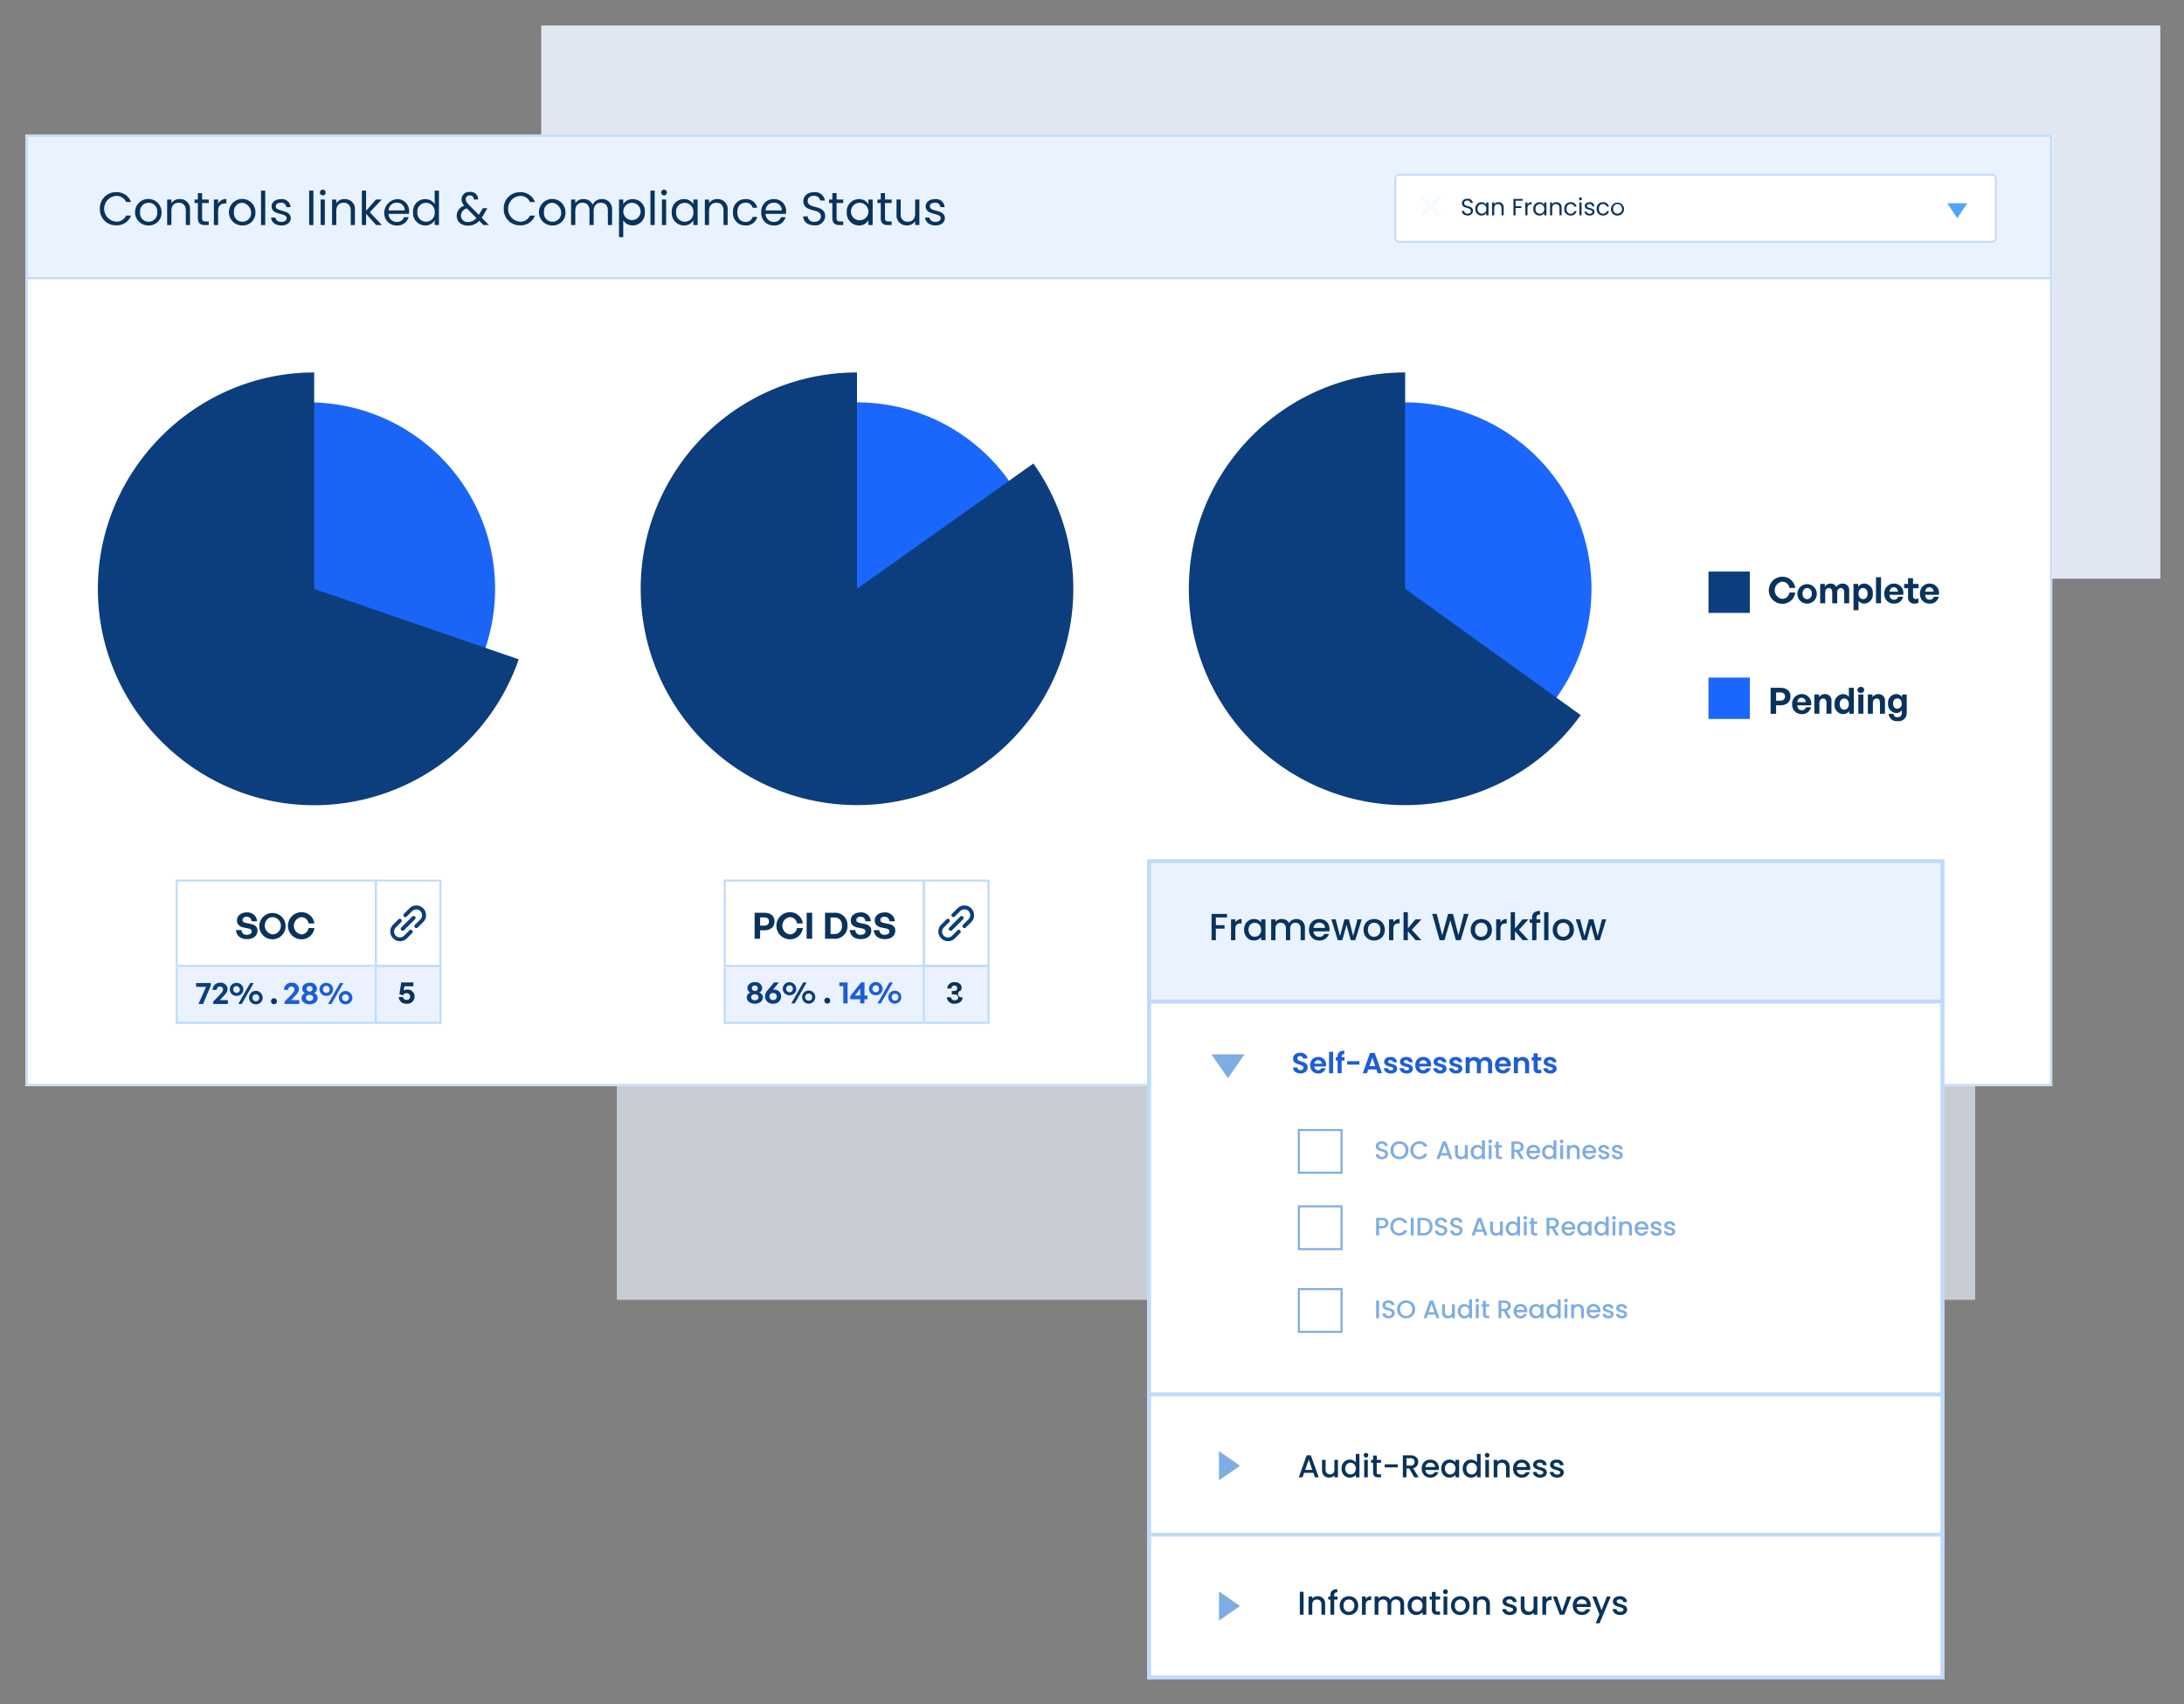 <svg xmlns="http://www.w3.org/2000/svg" xmlns:xlink="http://www.w3.org/1999/xlink" width="600" height="468" viewBox="0 0 600 468">
  <rect x="0" y="0" width="600" height="468" fill="#808080" stroke="none"/>
  <defs>
    <clipPath id="clip-path">
      <rect id="Rectangle_17290" data-name="Rectangle 17290" width="556.82" height="261.364" fill="#fff"/>
    </clipPath>
  </defs>
  <g id="Group_147844" data-name="Group 147844" transform="translate(-720 -2258)">
    <g id="Comp_FrameworkLibrary-1" transform="translate(770.49 2253.428)">
      <rect id="Rectangle_17288" data-name="Rectangle 17288" width="444.807" height="151.943" transform="translate(98.204 11.572)" fill="#eaf2ff" opacity="0.9" style="mix-blend-mode: multiply;isolation: isolate"/>
      <rect id="Rectangle_17289" data-name="Rectangle 17289" width="373.166" height="240.905" transform="translate(118.974 120.666)" fill="#ecf6ff" opacity="0.65" style="mix-blend-mode: multiply;isolation: isolate"/>
      <g id="Group_147801" data-name="Group 147801" transform="translate(-43.49 41.52)" clip-path="url(#clip-path)">
        <path id="Path_105927" data-name="Path 105927" d="M612.82,54H56V315.365H612.82Z" transform="translate(-56 -54)" fill="#fff"/>
        <path id="Path_105928" data-name="Path 105928" d="M612.486,54.379H56.377V315.033H612.486Z" transform="translate(-56.022 -54.022)" fill="none" stroke="#c0dbfa" stroke-width="0.541"/>
        <g id="Group_147797" data-name="Group 147797" transform="translate(26.613 73.567)">
          <path id="Path_105929" data-name="Path 105929" d="M135.458,234.517a51.2,51.2,0,1,0-51.2-51.2A51.2,51.2,0,0,0,135.458,234.517Z" transform="translate(-84.261 -132.122)" fill="#1a65f6"/>
        </g>
        <path id="Path_105930" data-name="Path 105930" d="M136.546,242.25a58.659,58.659,0,0,1-23.04-4.7,59.727,59.727,0,0,1-10.09-5.506,60.433,60.433,0,0,1-16.091-16.091,59.768,59.768,0,0,1-5.506-10.091,58.761,58.761,0,0,1,0-46.08,59.806,59.806,0,0,1,5.506-10.091A60.446,60.446,0,0,1,103.415,133.6a59.724,59.724,0,0,1,10.09-5.506,58.657,58.657,0,0,1,23.04-4.7v59.429l56.191,19.35a59.5,59.5,0,0,1-56.191,40.079Z" transform="translate(-57.231 -58.046)" fill="#0c3e7d"/>
        <g id="Group_147798" data-name="Group 147798" transform="translate(177.256 73.567)">
          <path id="Path_105931" data-name="Path 105931" d="M295.43,234.517a51.2,51.2,0,1,0-51.2-51.2A51.2,51.2,0,0,0,295.43,234.517Z" transform="translate(-244.232 -132.122)" fill="#1b67fd"/>
        </g>
        <path id="Path_105932" data-name="Path 105932" d="M236.506,193.752a59.374,59.374,0,0,1,58.4-70.36V182.8l48.459-34.4q.856,1.2,1.655,2.452a59.435,59.435,0,0,1,9.278,29.851q.035,1.048.036,2.1c0,.318,0,.639-.008.955a59.425,59.425,0,0,1-117.824,9.986Z" transform="translate(-66.465 -58.046)" fill="#0c3e7d"/>
        <g id="Group_147799" data-name="Group 147799" transform="translate(327.824 73.567)">
          <path id="Path_105933" data-name="Path 105933" d="M455.321,234.517a51.2,51.2,0,1,0-51.2-51.2A51.2,51.2,0,0,0,455.321,234.517Z" transform="translate(-404.123 -132.122)" fill="#1b67fd"/>
        </g>
        <path id="Path_105934" data-name="Path 105934" d="M395.393,182.805c0-.328,0-.66.008-.987a59.35,59.35,0,0,1,59.411-58.426h.01V182.8l48.236,34.7a59.422,59.422,0,0,1-107.665-34.7Z" transform="translate(-75.79 -58.046)" fill="#0c3e7d"/>
        <path id="Path_105935" data-name="Path 105935" d="M612.82,54H56V93.774H612.82Z" transform="translate(-56 -54)" fill="#e9f3ff"/>
        <path id="Path_105936" data-name="Path 105936" d="M612.486,54.379H56.377V93.442H612.486Z" transform="translate(-56.022 -54.022)" fill="none" stroke="#c0dbfa" stroke-width="0.541"/>
        <path id="Path_105937" data-name="Path 105937" d="M77.7,75.335a4.371,4.371,0,0,0,4.449,4.538A4.19,4.19,0,0,0,86.28,77.2H84.886a2.812,2.812,0,0,1-2.736,1.662,3.546,3.546,0,0,1,0-7.07,2.8,2.8,0,0,1,2.736,1.675H86.28a4.194,4.194,0,0,0-4.129-2.7A4.393,4.393,0,0,0,77.7,75.335Zm16.952.946a3.644,3.644,0,1,0-3.592,3.631,3.474,3.474,0,0,0,3.592-3.631Zm-5.895,0a2.323,2.323,0,0,1,2.34-2.6,2.354,2.354,0,0,1,2.365,2.6,2.379,2.379,0,0,1-2.4,2.608,2.307,2.307,0,0,1-2.3-2.608ZM101.314,79.8h1.151V75.667a2.718,2.718,0,0,0-2.864-3,2.588,2.588,0,0,0-2.25,1.125v-.994H96.186v7h1.165V75.923c0-1.508.818-2.25,2.007-2.25s1.956.729,1.956,2.161Zm3.311-1.918c0,1.406.7,1.918,1.944,1.918h1.048v-.984h-.857c-.716,0-.971-.243-.971-.933V73.749h1.828V72.79h-1.828V71.026h-1.164V72.79h-.911v.959h.908Zm5.562-1.892c0-1.624.844-2.122,1.956-2.122h.308v-1.2a2.361,2.361,0,0,0-2.263,1.266V72.792h-1.165v7h1.164Zm10.252.294a3.644,3.644,0,1,0-3.592,3.631,3.471,3.471,0,0,0,3.592-3.631Zm-5.894,0a2.323,2.323,0,0,1,2.339-2.6,2.811,2.811,0,0,1,2.253,3.582,2.378,2.378,0,0,1-2.289,1.622,2.307,2.307,0,0,1-2.3-2.608Zm7.429,3.516h1.163v-9.46h-1.163Zm8.181-1.9c-.051-2.506-4.119-1.6-4.119-3.26,0-.562.511-.972,1.367-.972a1.35,1.35,0,0,1,1.525,1.214h1.163a2.352,2.352,0,0,0-2.646-2.2c-1.562,0-2.57.882-2.57,1.956,0,2.608,4.143,1.7,4.143,3.26,0,.575-.511,1.035-1.432,1.035-.984,0-1.585-.511-1.649-1.189h-1.2c.071,1.28,1.224,2.176,2.861,2.176C129.145,79.911,130.155,79.042,130.155,77.891Zm5.049,1.9h1.164v-9.46H135.2Zm3.145,0h1.16V72.79h-1.16Zm.6-8.143a.776.776,0,0,0,.3-.063.776.776,0,0,0,.415-.43.867.867,0,0,0,0-.6.777.777,0,0,0-.415-.43.773.773,0,0,0-.3-.063.782.782,0,0,0-.562.23.774.774,0,0,0-.17.258.836.836,0,0,0,0,.609.776.776,0,0,0,.17.258.783.783,0,0,0,.562.23Zm7.671,8.143h1.15V75.667a2.718,2.718,0,0,0-2.864-3,2.589,2.589,0,0,0-2.25,1.125v-.994h-1.163v7h1.163V75.923c0-1.508.818-2.25,2.007-2.25s1.957.729,1.957,2.161Zm3.054,0h1.163V76.7l2.75,3.094h1.586l-3.311-3.516,3.3-3.49h-1.623l-2.7,3.107V70.336h-1.163Zm9.562-6.136a2.056,2.056,0,0,1,2.212,2.122h-4.423a2.168,2.168,0,0,1,2.213-2.122Zm3.273,3.977h-1.253a1.924,1.924,0,0,1-1.968,1.291,2.2,2.2,0,0,1-2.273-2.2h5.6a6.264,6.264,0,0,0,.039-.7,3.212,3.212,0,0,0-3.362-3.349,3.821,3.821,0,0,0-3.279,5,3.375,3.375,0,0,0,3.277,2.24,3.149,3.149,0,0,0,3.222-2.276Zm1.239-1.368a3.372,3.372,0,0,0,3.324,3.643,2.877,2.877,0,0,0,2.608-1.432V79.8h1.176v-9.46h-1.176v3.707a3.057,3.057,0,0,0-2.6-1.368,3.322,3.322,0,0,0-3.335,3.592Zm5.933.013a2.382,2.382,0,1,1-4.743-.013,2.366,2.366,0,0,1,2.366-2.582,2.4,2.4,0,0,1,2.379,2.594Zm11.927-3.49a1.98,1.98,0,0,0-2.2-2.084,2.079,2.079,0,0,0-2.352,1.981,2.558,2.558,0,0,0,.767,1.79,2.912,2.912,0,0,0-2.091,2.76c0,1.649,1.266,2.71,3.119,2.71a3.995,3.995,0,0,0,3.069-1.33l1.161,1.176H184.6L182.6,77.789c.179-.256.345-.511.511-.805l1.048-1.815H182.9l-.869,1.457c-.076.128-.154.243-.23.355l-2.665-2.669c-.626-.665-.923-1.1-.923-1.624a1.032,1.032,0,0,1,.712-.976,1.7,1.7,0,0,1,.862.018,1.018,1.018,0,0,1,.649,1.061Zm-2.76,6.161a1.794,1.794,0,0,1-1.956-1.751,2.1,2.1,0,0,1,1.633-1.981l2.622,2.634a2.929,2.929,0,0,1-2.3,1.1Zm9.818-3.618a4.372,4.372,0,0,0,4.449,4.538,4.189,4.189,0,0,0,4.129-2.672h-1.393a2.812,2.812,0,0,1-2.737,1.662,3.546,3.546,0,0,1,0-7.07,2.805,2.805,0,0,1,2.737,1.675h1.393a4.193,4.193,0,0,0-4.129-2.7,4.392,4.392,0,0,0-4.449,4.565Zm16.951.946a3.644,3.644,0,1,0-3.592,3.631,3.474,3.474,0,0,0,3.592-3.631Zm-5.894,0a2.323,2.323,0,0,1,2.339-2.6,2.811,2.811,0,0,1,2.253,3.582,2.379,2.379,0,0,1-2.291,1.621,2.307,2.307,0,0,1-2.3-2.608ZM217.266,79.8h1.151V75.667a2.712,2.712,0,0,0-2.841-3,2.594,2.594,0,0,0-2.48,1.563,2.635,2.635,0,0,0-2.57-1.563,2.532,2.532,0,0,0-2.211,1.136V72.79H207.15V79.8h1.164V75.935c0-1.508.805-2.263,1.981-2.263,1.151,0,1.917.729,1.917,2.161V79.8h1.151V75.935c0-1.508.806-2.263,1.982-2.263,1.15,0,1.917.729,1.917,2.161Zm4.219-5.715V72.79h-1.163V83.12h1.163V78.5a3.031,3.031,0,0,0,2.621,1.406,3.372,3.372,0,0,0,3.324-3.644,3.32,3.32,0,0,0-3.324-3.592,2.959,2.959,0,0,0-2.621,1.408Zm4.758,2.186a2.374,2.374,0,1,1-2.381-2.58,2.369,2.369,0,0,1,2.378,2.58Zm2.721,3.528h1.163v-9.46h-1.163Zm3.144,0h1.164V72.79h-1.164Zm.6-8.143a.777.777,0,0,0,.55-.236.807.807,0,0,0,0-1.113.791.791,0,1,0-.55,1.349Zm2.109,4.616a3.369,3.369,0,0,0,3.311,3.643,2.926,2.926,0,0,0,2.621-1.42v1.3h1.175V72.79h-1.176v1.278a2.909,2.909,0,0,0-2.608-1.394,3.32,3.32,0,0,0-3.323,3.592Zm5.932.013a2.376,2.376,0,0,1-4.133,1.815,2.4,2.4,0,0,1-.608-1.829,2.366,2.366,0,0,1,2.366-2.58,2.4,2.4,0,0,1,2.376,2.592Zm8.272,3.514h1.151V75.667a2.718,2.718,0,0,0-2.864-3,2.586,2.586,0,0,0-2.25,1.125v-.994H243.9v7h1.164V75.923c0-1.508.817-2.25,2.007-2.25s1.956.729,1.956,2.161Zm2.621-3.516a3.337,3.337,0,0,0,3.414,3.631,3.116,3.116,0,0,0,3.234-2.365h-1.252a1.878,1.878,0,0,1-1.981,1.381c-1.279,0-2.224-.908-2.224-2.646,0-1.713.945-2.621,2.224-2.621a1.909,1.909,0,0,1,1.981,1.381h1.252a3.045,3.045,0,0,0-3.234-2.365A3.329,3.329,0,0,0,251.642,76.281Zm11.173-2.621a2.056,2.056,0,0,1,2.212,2.122H260.6a2.169,2.169,0,0,1,2.211-2.122Zm3.273,3.977h-1.253a1.925,1.925,0,0,1-1.969,1.291,2.2,2.2,0,0,1-2.272-2.2h5.6a6.257,6.257,0,0,0,.039-.7,3.212,3.212,0,0,0-3.363-3.349,3.334,3.334,0,0,0-3.464,3.605,3.375,3.375,0,0,0,3.462,3.632,3.151,3.151,0,0,0,3.222-2.276Zm10.878-.27c0-3.3-4.806-1.866-4.806-4.168,0-.959.754-1.457,1.713-1.432a1.614,1.614,0,0,1,1.726,1.291h1.278a2.665,2.665,0,0,0-2.953-2.288c-1.764,0-2.953.994-2.953,2.467,0,3.311,4.821,1.776,4.821,4.18,0,.844-.665,1.483-1.79,1.483a1.65,1.65,0,0,1-1.841-1.483h-1.24c.025,1.47,1.291,2.467,3.081,2.467A2.669,2.669,0,0,0,276.967,77.367Zm1.969.511c0,1.406.7,1.918,1.944,1.918h1.048v-.984h-.857c-.716,0-.971-.243-.971-.933V73.749h1.828V72.79H280.1V71.026h-1.164V72.79h-.908v.959h.908Zm3.964-1.611a3.369,3.369,0,0,0,3.311,3.643,2.926,2.926,0,0,0,2.621-1.42V79.8h1.176V72.79h-1.176v1.278a2.909,2.909,0,0,0-2.609-1.394A3.32,3.32,0,0,0,282.9,76.268Zm5.932.013a2.4,2.4,0,1,1-.122-.972A2.414,2.414,0,0,1,288.832,76.281Zm3.4,1.6c0,1.406.7,1.918,1.943,1.918h1.049v-.984h-.857c-.716,0-.972-.243-.972-.933V73.749h1.829V72.79H293.4V71.026h-1.163V72.79h-.908v.959h.908Zm10.611-5.088h-1.164v3.848c0,1.508-.805,2.25-2.007,2.25a1.879,1.879,0,0,1-1.956-2.148V72.79h-1.151v4.1a2.733,2.733,0,0,0,2.877,3,2.575,2.575,0,0,0,2.237-1.136V79.8h1.164Zm7.005,5.1c-.051-2.506-4.119-1.6-4.119-3.26,0-.562.511-.972,1.367-.972a1.351,1.351,0,0,1,1.522,1.214h1.163a2.352,2.352,0,0,0-2.646-2.2c-1.562,0-2.57.882-2.57,1.956,0,2.608,4.142,1.7,4.142,3.26,0,.575-.511,1.035-1.432,1.035-.984,0-1.585-.511-1.649-1.189h-1.2c.077,1.278,1.227,2.173,2.864,2.173C308.839,79.911,309.848,79.042,309.848,77.891Z" transform="translate(-57.265 -54.937)" fill="#09335c"/>
        <path id="Path_105938" data-name="Path 105938" d="M558.351,181.462H546.988v11.363h11.363Z" transform="translate(-84.629 -61.432)" fill="#0c3e7d"/>
        <path id="Path_105939" data-name="Path 105939" d="M558.351,212.384H546.988v11.363h11.363Z" transform="translate(-84.629 -63.235)" fill="#1b67fd"/>
        <path id="Path_105940" data-name="Path 105940" d="M568.252,190.407a3.506,3.506,0,0,0,3.6-3.092h-1.6a2,2,0,0,1-1.979,1.74,2.391,2.391,0,0,1,0-4.733,1.983,1.983,0,0,1,1.978,1.73h1.6a3.514,3.514,0,0,0-3.6-3.082,3.719,3.719,0,0,0,0,7.437Zm6.881-.05a2.673,2.673,0,1,0-1.048-.206A2.68,2.68,0,0,0,575.133,190.357Zm0-1.223c-.687,0-1.273-.547-1.273-1.531s.587-1.521,1.273-1.521,1.272.537,1.272,1.521S575.819,189.134,575.133,189.134Zm4.962,1.123V187.3c0-.8.437-1.223.994-1.223.606,0,.923.447.923,1.193v2.993h1.377V187.3c0-.8.447-1.223.995-1.223.606,0,.923.447.923,1.193v2.993h1.371v-3.43a1.751,1.751,0,0,0-1.8-1.979,2.028,2.028,0,0,0-1.751.945,1.6,1.6,0,0,0-1.551-.945,1.859,1.859,0,0,0-1.591.852v-.752h-1.276v5.309Zm13.068-2.655a2.472,2.472,0,0,0-2.356-2.754,2.012,2.012,0,0,0-1.671.875v-.775h-1.273v7.227h1.382v-2.6a1.908,1.908,0,0,0,1.558.785,2.468,2.468,0,0,0,2.356-2.754Zm-1.42,0c0,1.014-.569,1.522-1.243,1.522s-1.243-.517-1.243-1.522.568-1.531,1.243-1.531,1.238.537,1.238,1.531Zm3.694,2.655v-7.139h-1.395v7.139Zm3.551.089a2.408,2.408,0,0,0,2.512-1.889H600.13a1.125,1.125,0,0,1-1.173.826c-.706,0-1.123-.477-1.213-1.343h3.769a2.551,2.551,0,0,0-2.546-3.092,2.6,2.6,0,0,0-2.636,2.735,2.56,2.56,0,0,0,2.656,2.764Zm-.05-4.484a1.119,1.119,0,0,1,.819.359,1.119,1.119,0,0,1,.293.845h-2.287c.12-.785.526-1.2,1.173-1.2Zm6.761,3.054a1.443,1.443,0,0,1-.7.17c-.5,0-.775-.249-.775-.865v-2.09h1.521v-1.183h-1.523v-1.571h-1.372v1.571h-1.071v1.183h1.074v2.407a1.639,1.639,0,0,0,1.061,1.725,1.653,1.653,0,0,0,.716.094,2.234,2.234,0,0,0,1.065-.239Zm3.081,1.43a2.407,2.407,0,0,0,2.516-1.889h-1.373a1.125,1.125,0,0,1-1.174.826c-.705,0-1.123-.477-1.213-1.343h3.769a2.551,2.551,0,0,0-2.545-3.092,2.6,2.6,0,0,0-2.635,2.735,2.559,2.559,0,0,0,2.655,2.764Zm-.05-4.484a1.117,1.117,0,0,1,1.114,1.2h-2.287C607.679,186.281,608.085,185.863,608.731,185.863Z" transform="translate(-85.66 -61.52)" fill="#09335c"/>
        <path id="Path_105941" data-name="Path 105941" d="M567.751,220.159c1.74,0,2.824-.885,2.824-2.436s-1.081-2.376-2.824-2.376h-2.635v7.139h1.511v-2.327Zm-.009-3.54c.852,0,1.333.408,1.333,1.114s-.477,1.154-1.333,1.154h-1.114v-2.268Zm5.943,5.956a2.408,2.408,0,0,0,2.515-1.889h-1.369a1.126,1.126,0,0,1-1.173.825c-.705,0-1.123-.477-1.213-1.342h3.769a2.549,2.549,0,0,0-2.545-3.092,2.6,2.6,0,0,0-2.635,2.735,2.562,2.562,0,0,0,2.652,2.764Zm-.05-4.484a1.116,1.116,0,0,1,1.115,1.2h-2.286c.121-.785.528-1.2,1.174-1.2Zm4.883,1.5c0-.852.467-1.292,1.014-1.292.626,0,.934.437.934,1.222v2.964h1.372v-3.431a1.75,1.75,0,0,0-1.8-1.978,1.969,1.969,0,0,0-1.634.852v-.753h-1.269v5.31h1.382Zm4.166.239a2.477,2.477,0,0,0,2.356,2.753,2.043,2.043,0,0,0,1.681-.864v.766h1.263v-7.139h-1.372v2.515a1.94,1.94,0,0,0-1.572-.785,2.467,2.467,0,0,0-2.353,2.754Zm1.42,0c0-1.014.569-1.531,1.243-1.531s1.252.507,1.252,1.511-.568,1.541-1.252,1.541-1.238-.526-1.238-1.521Zm6.711-3.888a.847.847,0,0,0-.923-.835.863.863,0,0,0-.343.041.851.851,0,0,0-.3.176.842.842,0,0,0-.2.281.82.82,0,0,0-.072.337.838.838,0,0,0,.914.816.843.843,0,0,0,.641-.205.843.843,0,0,0,.206-.275.831.831,0,0,0,.08-.335Zm-.214,6.543v-5.31h-1.383v5.31Zm2.615-2.894c0-.852.467-1.292,1.014-1.292.626,0,.934.437.934,1.222v2.964h1.372v-3.431a1.75,1.75,0,0,0-1.8-1.978,1.969,1.969,0,0,0-1.634.852v-.753h-1.269v5.31h1.382Zm6.771,4.912a2.217,2.217,0,0,0,2.526-2.267v-5.062H601.25v.726a1.885,1.885,0,0,0-1.642-.825,2.328,2.328,0,0,0-2.227,2.6,2.392,2.392,0,0,0,2.279,2.606,1.651,1.651,0,0,0,1.481-.806v.776a1.043,1.043,0,0,1-1.163,1.173.975.975,0,0,1-.756-.218.992.992,0,0,1-.249-.316.98.98,0,0,1-.1-.389h-1.332A2.166,2.166,0,0,0,599.987,224.5Zm-1.223-4.822c0-.865.458-1.412,1.164-1.412.726,0,1.2.557,1.2,1.42a1.243,1.243,0,0,1-1.2,1.4C599.212,221.094,598.764,220.547,598.764,219.682Z" transform="translate(-85.686 -63.394)" fill="#09335c"/>
        <path id="Path_105942" data-name="Path 105942" d="M619.529,65.313H456.666a1.42,1.42,0,0,0-1.42,1.42V83.068a1.42,1.42,0,0,0,1.42,1.42H619.529a1.42,1.42,0,0,0,1.42-1.42V66.733A1.42,1.42,0,0,0,619.529,65.313Z" transform="translate(-79.28 -54.66)" fill="#fff"/>
        <path id="Path_105943" data-name="Path 105943" d="M619.55,65.69H456.687a1.065,1.065,0,0,0-1.065,1.065V83.091a1.065,1.065,0,0,0,1.065,1.065H619.55a1.065,1.065,0,0,0,1.065-1.065V66.756A1.065,1.065,0,0,0,619.55,65.69Z" transform="translate(-79.302 -54.682)" fill="none" stroke="#c0dbfa" stroke-width="0.541"/>
        <path id="Path_105944" data-name="Path 105944" d="M619.4,78.149l-2.739-4.109h5.479Z" transform="translate(-88.692 -55.168)" fill="#52a2ff"/>
        <g id="Group_147800" data-name="Group 147800" transform="translate(378.555 12.663)">
          <path id="Path_105945" data-name="Path 105945" d="M534.842,67.447H459.416A1.42,1.42,0,0,0,458,68.868v11.6a1.42,1.42,0,0,0,1.421,1.42h75.426a1.421,1.421,0,0,0,1.421-1.42v-11.6A1.421,1.421,0,0,0,534.842,67.447Z" transform="translate(-457.995 -67.447)" fill="#fff"/>
        </g>
        <path id="Path_105946" data-name="Path 105946" d="M478.107,76.037c0-1.67-2.431-.943-2.431-2.11,0-.485.382-.738.867-.725a.817.817,0,0,1,.874.653h.647a1.349,1.349,0,0,0-1.5-1.158c-.894,0-1.494.505-1.494,1.249,0,1.676,2.44.9,2.44,2.116,0,.426-.336.751-.906.751a.836.836,0,0,1-.932-.751h-.631c.013.744.654,1.249,1.563,1.249a1.35,1.35,0,0,0,1.5-1.275Zm.647-.557a1.7,1.7,0,0,0,1.676,1.847,1.482,1.482,0,0,0,1.327-.72v.661h.6V73.72h-.6v.647a1.473,1.473,0,0,0-1.323-.706,1.68,1.68,0,0,0-1.68,1.819Zm3,.006a1.2,1.2,0,0,1-.059.5,1.206,1.206,0,0,1-2.342-.5,1.2,1.2,0,0,1,1.2-1.31,1.216,1.216,0,0,1,1.2,1.316Zm4.19,1.78h.583v-2.09a1.377,1.377,0,0,0-1.45-1.521,1.31,1.31,0,0,0-1.136.568v-.5h-.6v3.547h.589V75.306c0-.764.414-1.136,1.016-1.136s.99.369.99,1.094Zm3.275,0h.587V75.236H491.4v-.479H489.81V73.236h1.96v-.479H489.22Zm3.851-1.929c0-.822.427-1.075.991-1.075h.155v-.609a1.2,1.2,0,0,0-1.146.639v-.576h-.589v3.547h.589Zm1.606.142a1.7,1.7,0,0,0,1.676,1.847,1.481,1.481,0,0,0,1.324-.719v.661h.6V73.72h-.6v.647a1.473,1.473,0,0,0-1.32-.705,1.681,1.681,0,0,0-1.683,1.818Zm3,.006a1.207,1.207,0,1,1-2.4-.006,1.2,1.2,0,0,1,1.2-1.31,1.214,1.214,0,0,1,1.142.823,1.2,1.2,0,0,1,.061.493Zm4.19,1.78h.582v-2.09a1.376,1.376,0,0,0-1.449-1.521,1.312,1.312,0,0,0-1.137.568v-.5h-.589v3.547h.589V75.306c0-.764.414-1.136,1.017-1.136s.99.369.99,1.094Zm1.327-1.78a1.689,1.689,0,0,0,1.728,1.838,1.577,1.577,0,0,0,1.638-1.2h-.634a.952.952,0,0,1-1,.7c-.647,0-1.126-.46-1.126-1.339s.478-1.327,1.126-1.327a.967.967,0,0,1,1,.7h.634a1.541,1.541,0,0,0-1.638-1.2,1.686,1.686,0,0,0-1.734,1.826Zm4.149,1.78h.589V73.718h-.589Zm.3-4.123a.4.4,0,0,0,.151-.032.388.388,0,0,0,.127-.088.414.414,0,0,0,.084-.13.451.451,0,0,0,0-.3.415.415,0,0,0-.084-.13.387.387,0,0,0-.127-.088.4.4,0,0,0-.305,0,.392.392,0,0,0-.219.218.4.4,0,0,0-.028.155.406.406,0,0,0,.027.153.4.4,0,0,0,.086.131.394.394,0,0,0,.283.118Zm3.835,3.158c-.026-1.268-2.083-.809-2.083-1.651,0-.284.259-.492.692-.492a.679.679,0,0,1,.516.143.669.669,0,0,1,.175.21.677.677,0,0,1,.079.262h.589a1.19,1.19,0,0,0-1.34-1.113c-.789,0-1.3.447-1.3.99,0,1.32,2.1.861,2.1,1.651,0,.291-.259.524-.725.524-.5,0-.8-.259-.835-.6h-.609c.04.647.622,1.1,1.45,1.1.782,0,1.292-.439,1.292-1.022Zm.609-.815a1.689,1.689,0,0,0,1.728,1.838,1.577,1.577,0,0,0,1.638-1.2h-.634a.952.952,0,0,1-1,.7c-.647,0-1.126-.46-1.126-1.339s.478-1.327,1.126-1.327a.967.967,0,0,1,1,.7h.634a1.541,1.541,0,0,0-1.638-1.2,1.684,1.684,0,0,0-1.731,1.826Zm7.514,0a1.8,1.8,0,1,0-3.485.706,1.721,1.721,0,0,0,1.668,1.133,1.758,1.758,0,0,0,1.815-1.838Zm-2.982,0a1.176,1.176,0,0,1,1.181-1.315,1.192,1.192,0,0,1,1.144.819,1.281,1.281,0,0,1-1.16,1.817,1.169,1.169,0,0,1-1.169-1.32Z" transform="translate(-80.434 -55.069)" fill="#09335c"/>
        <path id="Path_105947" data-name="Path 105947" d="M467.8,77.461l-2.053-2.053L463.7,77.461l-.685-.685,2.053-2.053L463.01,72.67l.685-.685,2.054,2.054,2.054-2.054.685.685-2.054,2.053,2.053,2.053Z" transform="translate(-79.733 -55.049)" fill="#f4faff"/>
        <path id="Path_105948" data-name="Path 105948" d="M155.142,296.1h-55.4v16.335h55.4Z" transform="translate(-58.551 -68.117)" fill="#eaf2ff"/>
        <path id="Path_105949" data-name="Path 105949" d="M154.81,296.479H100.122V312.1H154.81Z" transform="translate(-58.573 -68.139)" fill="none" stroke="#c0dbfa" stroke-width="0.541"/>
        <path id="Path_105950" data-name="Path 105950" d="M155.143,271.211h-55.4v24.148h55.4Z" transform="translate(-58.551 -66.665)" fill="#fff"/>
        <path id="Path_105951" data-name="Path 105951" d="M154.81,271.587H100.122v23.438H154.81Z" transform="translate(-58.573 -66.687)" fill="none" stroke="#c0dbfa" stroke-width="0.541"/>
        <path id="Path_105952" data-name="Path 105952" d="M123.324,285.889c0-1.054-.676-1.633-1.929-1.879l-1.223-.249c-.517-.1-.964-.309-.964-.8s.417-.914,1.154-.914a1.269,1.269,0,0,1,1.322,1.252h1.534a2.628,2.628,0,0,0-2.873-2.426c-1.544,0-2.667.914-2.667,2.186,0,1.184.835,1.77,1.918,1.978l1.173.229c.606.12.954.388.954.835,0,.577-.546.915-1.313.915a1.327,1.327,0,0,1-.547-.047,1.306,1.306,0,0,1-.924-1.246h-1.531c.109,1.512,1.233,2.478,3.032,2.478S123.324,287.254,123.324,285.889Zm4.146,2.366a3.611,3.611,0,1,0-1.421-.275A3.627,3.627,0,0,0,127.47,288.255Zm0-1.349a2.453,2.453,0,0,1-1.566-4.015,2.053,2.053,0,0,1,2.427-.525,2.369,2.369,0,0,1-.861,4.538Zm7.875,1.349a3.506,3.506,0,0,0,3.6-3.092h-1.6a2,2,0,0,1-1.981,1.739,2.391,2.391,0,0,1,0-4.733,1.983,1.983,0,0,1,1.981,1.731h1.6a3.514,3.514,0,0,0-3.6-3.083,3.719,3.719,0,0,0,0,7.437Z" transform="translate(-59.581 -67.226)" fill="#09335c"/>
        <path id="Path_105953" data-name="Path 105953" d="M109.825,302.154v-.69h-4.048v1.057h2.737l-2.089,4.7h1.27Zm4.676,4.014H112.28l.872-.938c1.006-1.014,1.261-1.457,1.261-2.156a1.809,1.809,0,0,0-1.273-1.625,1.791,1.791,0,0,0-.723-.071,1.959,1.959,0,0,0-2.106,1.968h1.151a.838.838,0,0,1,.538-.86.84.84,0,0,1,.357-.052.752.752,0,0,1,.818.782c0,.5-.284.861-.945,1.542l-1.748,1.792v.673h4.02Zm2.395-1.176a1.816,1.816,0,0,0,1.309-.5,1.775,1.775,0,0,0,0-2.574,2.031,2.031,0,0,0-2.016-.385,1.772,1.772,0,0,0-1.011,2.374,1.807,1.807,0,0,0,1.72,1.089Zm1.418,2.233,3.272-5.761h-.946l-3.272,5.761Zm-1.415-3.068a.88.88,0,0,1-.859-.589,1.017,1.017,0,0,1,.191-1.045.963.963,0,0,1,1.518,1.043.879.879,0,0,1-.188.315.873.873,0,0,1-.662.276Zm5.3,3.145a1.784,1.784,0,0,0,1.72-2.491,1.857,1.857,0,1,0-3.438,1.4,1.807,1.807,0,0,0,1.719,1.09Zm0-.844a.876.876,0,0,1-.665-.27.875.875,0,0,1-.239-.676.877.877,0,0,1,.237-.681.864.864,0,0,1,.3-.208.889.889,0,0,1,.363-.066.977.977,0,0,1,.666,1.633.869.869,0,0,1-.666.268Z" transform="translate(-58.902 -68.424)" fill="#0c3e7d"/>
        <path id="Path_105954" data-name="Path 105954" d="M135.613,306.169h-2.224l.869-.938c1.006-1.014,1.262-1.457,1.262-2.156a1.808,1.808,0,0,0-1.271-1.623,1.826,1.826,0,0,0-.723-.073,1.966,1.966,0,0,0-1.484.523,1.961,1.961,0,0,0-.622,1.446h1.151a.837.837,0,0,1,.236-.663.84.84,0,0,1,.659-.249.76.76,0,0,1,.315.039.747.747,0,0,1,.271.167.751.751,0,0,1,.232.575c0,.5-.283.861-.945,1.542l-1.748,1.793v.673h4.023Zm5.054-.614a1.459,1.459,0,0,0-.972-1.321,1.349,1.349,0,0,0,.776-1.2,1.784,1.784,0,0,0-2.011-1.654c-1.207,0-2.028.7-2.028,1.654a1.349,1.349,0,0,0,.776,1.2,1.446,1.446,0,0,0-.972,1.321c0,1.023.878,1.747,2.224,1.747C139.781,307.3,140.667,306.578,140.667,305.555Zm-3.017-2.48a.724.724,0,0,1,.5-.726.716.716,0,0,1,.312-.032.73.73,0,0,1,.75.452.738.738,0,0,1,.052.306.71.71,0,0,1-.239.538.715.715,0,0,1-.562.173C137.957,303.783,137.65,303.51,137.65,303.074Zm-.2,2.455c0-.5.383-.81,1.006-.81.606,0,.994.315.994.81,0,.52-.392.835-.994.835C137.838,306.365,137.454,306.049,137.454,305.529Zm5.588-.537a1.781,1.781,0,0,0,1.719-2.49,1.794,1.794,0,0,0-.409-.588,2.031,2.031,0,0,0-2.016-.385,1.785,1.785,0,0,0-.6,2.961,1.808,1.808,0,0,0,1.31.5Zm1.421,2.233,3.267-5.761h-.944l-3.272,5.761Zm-1.421-3.068a.88.88,0,0,1-.9-.955.893.893,0,0,1,.046-.365.888.888,0,0,1,.5-.523.9.9,0,0,1,.362-.067.872.872,0,0,1,.9.955.869.869,0,0,1-.232.68.863.863,0,0,1-.3.209A.877.877,0,0,1,143.042,304.157Zm5.3,3.144a1.8,1.8,0,0,0,1.72-1.089,1.775,1.775,0,0,0-.407-1.99,1.838,1.838,0,1,0-2.622,2.576,1.8,1.8,0,0,0,1.308.5Zm0-.844a.873.873,0,0,1-.361-.064.951.951,0,0,1,.363-1.836.976.976,0,0,1,.663,1.632.869.869,0,0,1-.666.268Z" transform="translate(-60.398 -68.424)" fill="#1e5dd3"/>
        <path id="Path_105955" data-name="Path 105955" d="M129.243,306.732a.753.753,0,0,0-.047-.313.761.761,0,0,0-.169-.267.752.752,0,0,0-.264-.175.766.766,0,0,0-.312-.055.773.773,0,0,0-.751.5.792.792,0,0,0,.751,1.115.743.743,0,0,0,.31-.053.762.762,0,0,0,.482-.749Z" transform="translate(-60.178 -68.69)" fill="#09335c"/>
        <path id="Path_105956" data-name="Path 105956" d="M176.285,296.1H157.818v16.335h18.467Z" transform="translate(-61.937 -68.117)" fill="#eaf2ff"/>
        <path id="Path_105957" data-name="Path 105957" d="M175.952,296.479H158.2V312.1h17.756Z" transform="translate(-61.959 -68.139)" fill="none" stroke="#c0dbfa" stroke-width="0.541"/>
        <path id="Path_105958" data-name="Path 105958" d="M167.7,285.888l-1.509,1.509a1.6,1.6,0,0,1-2.262-2.263l1.508-1.509a.533.533,0,0,0-.378-.906.536.536,0,0,0-.377.152l-1.508,1.5a2.667,2.667,0,0,0,3.771,3.771l1.509-1.509a.533.533,0,0,0-.754-.751Z" transform="translate(-62.205 -67.337)" fill="#0c3e7d"/>
        <path id="Path_105959" data-name="Path 105959" d="M172.472,281.511a2.667,2.667,0,0,0-4.552-1.886l-1.509,1.509a.522.522,0,0,0-.119.173.53.53,0,0,0-.042.205.546.546,0,0,0,.04.205.538.538,0,0,0,.117.175.528.528,0,0,0,.174.116.537.537,0,0,0,.206.041.532.532,0,0,0,.379-.161l1.509-1.506a1.6,1.6,0,0,1,2.262,2.263l-1.508,1.509a.522.522,0,0,0-.119.173.535.535,0,0,0,0,.411.539.539,0,0,0,.117.175.536.536,0,0,0,.759,0l1.508-1.509a2.654,2.654,0,0,0,.782-1.888Z" transform="translate(-62.429 -67.111)" fill="#0c3e7d"/>
        <path id="Path_105960" data-name="Path 105960" d="M165.61,285.839a.533.533,0,0,0,.754,0l3.017-3.013a.533.533,0,0,0-.754-.754l-3.017,3.017a.533.533,0,0,0,0,.751Z" transform="translate(-62.382 -67.29)" fill="#0c3e7d"/>
        <path id="Path_105961" data-name="Path 105961" d="M167.068,307.143a1.995,1.995,0,0,0,2.182-1.969,1.872,1.872,0,0,0-.587-1.411,1.875,1.875,0,0,0-1.442-.507,1.749,1.749,0,0,0-.965.272l.179-1.176h2.471V301.3h-3.329l-.5,3.23.968.315a.989.989,0,0,1,.98-.58.913.913,0,0,1,.377.04.9.9,0,0,1,.618.872.862.862,0,0,1-.958.912.91.91,0,0,1-.994-.781h-1.187a2.011,2.011,0,0,0,2.19,1.838Z" transform="translate(-62.349 -68.42)" fill="#09335c"/>
        <path id="Path_105962" data-name="Path 105962" d="M175.952,271.587H158.2v23.438h17.756Z" transform="translate(-61.959 -66.687)" fill="none" stroke="#c0dbfa" stroke-width="0.541"/>
        <path id="Path_105963" data-name="Path 105963" d="M315.034,296.1h-55.4v16.335h55.4Z" transform="translate(-67.874 -68.117)" fill="#eaf2ff"/>
        <path id="Path_105964" data-name="Path 105964" d="M314.7,296.479H260.013V312.1H314.7Z" transform="translate(-67.896 -68.139)" fill="none" stroke="#c0dbfa" stroke-width="0.541"/>
        <path id="Path_105965" data-name="Path 105965" d="M315.034,271.211h-55.4v24.148h55.4Z" transform="translate(-67.874 -66.665)" fill="#fff"/>
        <path id="Path_105966" data-name="Path 105966" d="M314.7,271.587H260.013v23.438H314.7Z" transform="translate(-67.896 -66.687)" fill="none" stroke="#c0dbfa" stroke-width="0.541"/>
        <path id="Path_105967" data-name="Path 105967" d="M271.348,285.78c1.74,0,2.824-.885,2.824-2.436s-1.081-2.376-2.824-2.376h-2.635v7.139h1.511V285.78Zm-.009-3.54c.852,0,1.332.408,1.332,1.114s-.477,1.154-1.332,1.154h-1.114V282.24Zm7.02,6.016a3.506,3.506,0,0,0,3.6-3.092h-1.6a2,2,0,0,1-1.979,1.739,2.391,2.391,0,0,1,0-4.733,1.985,1.985,0,0,1,1.979,1.731h1.6a3.516,3.516,0,0,0-3.6-3.083,3.719,3.719,0,0,0,0,7.437Zm6.167-.149v-7.139h-1.514v7.139Zm6.072,0a3.454,3.454,0,0,0,3.64-3.609,3.364,3.364,0,0,0-3.64-3.53h-2.535v7.139Zm-1.024-5.837h.945a1.979,1.979,0,0,1,2.168,2.227,2.013,2.013,0,0,1-2.168,2.307h-.945Zm11.2,3.622c0-1.054-.676-1.633-1.929-1.879l-1.223-.249c-.517-.1-.964-.309-.964-.8s.417-.917,1.154-.917a1.269,1.269,0,0,1,1.322,1.252h1.531a2.629,2.629,0,0,0-2.873-2.426c-1.542,0-2.665.914-2.665,2.188,0,1.183.835,1.769,1.917,1.978l1.173.229c.606.119.955.387.955.835,0,.576-.547.914-1.313.914a1.306,1.306,0,0,1-.546-.048,1.3,1.3,0,0,1-.923-1.245h-1.532c.112,1.511,1.233,2.477,3.032,2.477s2.883-.952,2.883-2.318Zm6.593,0c0-1.054-.676-1.633-1.93-1.879l-1.222-.249c-.517-.1-.965-.309-.965-.8s.418-.914,1.154-.914a1.269,1.269,0,0,1,.927.347,1.28,1.28,0,0,1,.29.413,1.294,1.294,0,0,1,.106.493h1.531a2.63,2.63,0,0,0-2.874-2.426c-1.542,0-2.665.914-2.665,2.188,0,1.183.835,1.769,1.918,1.978l1.173.229c.606.119.954.387.954.835,0,.576-.546.914-1.312.914a1.307,1.307,0,0,1-1.472-1.293h-1.53c.109,1.509,1.234,2.474,3.033,2.474s2.883-.952,2.883-2.318Z" transform="translate(-68.403 -67.226)" fill="#09335c"/>
        <path id="Path_105968" data-name="Path 105968" d="M270.856,305.38a1.461,1.461,0,0,0-.975-1.321,1.351,1.351,0,0,0,.781-1.2,1.782,1.782,0,0,0-2.011-1.654c-1.214,0-2.031.7-2.031,1.654a1.348,1.348,0,0,0,.775,1.2,1.447,1.447,0,0,0-.972,1.321c0,1.023.879,1.747,2.225,1.747C269.968,307.126,270.856,306.4,270.856,305.38Zm-3.017-2.48a.725.725,0,0,1,.81-.758.713.713,0,0,1,.308.035.721.721,0,0,1,.441.417.722.722,0,0,1,.052.306.707.707,0,0,1-.061.295.709.709,0,0,1-.44.39.7.7,0,0,1-.3.025C268.145,303.606,267.838,303.334,267.838,302.9Zm-.2,2.455c0-.5.383-.81,1.006-.81.6,0,.993.315.993.81,0,.52-.392.835-.993.835C268.026,306.189,267.642,305.874,267.642,305.354Zm6.016,1.767a2.071,2.071,0,0,0,.824-.1,2.066,2.066,0,0,0,1.215-1.081,2.07,2.07,0,0,0,.194-.808,1.862,1.862,0,0,0-2-1.866.787.787,0,0,0-.284.043l1.654-2.02h-1.335l-1.739,2.1a2.571,2.571,0,0,0-.558.836,2.539,2.539,0,0,0-.191.988,2.048,2.048,0,0,0,2.224,1.912Zm.008-.994a.934.934,0,0,1-.927-.582.938.938,0,0,1-.068-.38.913.913,0,0,1,.606-.923.91.91,0,0,1,.389-.049.93.93,0,0,1,.719.265.925.925,0,0,1,.215.328.956.956,0,0,1-.934,1.342Zm4.523-1.31a1.805,1.805,0,0,0,.705-.12,1.814,1.814,0,0,0,1.011-.971,1.861,1.861,0,0,0-3.029-1.988,1.785,1.785,0,0,0-.408.589,1.779,1.779,0,0,0,.41,1.988,1.809,1.809,0,0,0,1.31.5Zm1.42,2.234,3.268-5.761h-.944l-3.272,5.761Zm-1.42-3.068a.893.893,0,0,1-.362-.067.888.888,0,0,1-.5-.523,1.02,1.02,0,0,1,.192-1.045.921.921,0,0,1,1.329,0,.872.872,0,0,1,.231.68.854.854,0,0,1-.042.364.863.863,0,0,1-.188.315.872.872,0,0,1-.664.275Zm5.3,3.144a1.81,1.81,0,1,0-.7-.12A1.812,1.812,0,0,0,283.494,307.126Zm0-.844a.975.975,0,1,1,.861-1.312.894.894,0,0,1,.043.366.87.87,0,0,1-.9.945Z" transform="translate(-68.27 -68.414)" fill="#0c3e7d"/>
        <path id="Path_105969" data-name="Path 105969" d="M295.7,307.052v-5.761h-2.276v1.023h1.091v4.739Zm5.454-1.137v-1.028h-.81v-3.6H299.4l-2.975,3.75v.875h2.736v1.137h1.176v-1.137Zm-3.426-1.028,1.44-1.9v1.9Zm5.719-.071a1.78,1.78,0,0,0,1.718-2.49,1.865,1.865,0,0,0-3.584.7,1.809,1.809,0,0,0,1.866,1.793Zm1.414,2.236,3.273-5.761h-.946l-3.272,5.761Zm-1.414-3.068a.886.886,0,0,1-.363-.067.876.876,0,0,1-.494-.523,1.02,1.02,0,0,1,.191-1.044.9.9,0,0,1,.3-.209.885.885,0,0,1,.363-.066.86.86,0,0,1,.361.065.876.876,0,0,1,.3.209.872.872,0,0,1,.232.68.869.869,0,0,1-.232.68.864.864,0,0,1-.3.209A.877.877,0,0,1,303.444,303.984Zm5.3,3.144a1.788,1.788,0,1,0-1.72-2.49,1.779,1.779,0,0,0,.41,1.988,1.809,1.809,0,0,0,1.31.5Zm0-.844a.87.87,0,0,1-.664-.269.859.859,0,0,1-.192-.313,1.017,1.017,0,0,1,.189-1.044.875.875,0,0,1,.667-.274.872.872,0,0,1,.9.955.871.871,0,0,1-.541.883A.87.87,0,0,1,308.742,306.284Z" transform="translate(-69.844 -68.416)" fill="#1e5dd3"/>
        <path id="Path_105970" data-name="Path 105970" d="M290.662,306.557a.753.753,0,0,0-.047-.314.76.76,0,0,0-.433-.443.751.751,0,0,0-.312-.054.77.77,0,0,0-.579.228.782.782,0,0,0-.172.267.761.761,0,0,0-.05.314.77.77,0,0,0,.8.8.759.759,0,0,0,.31-.052.762.762,0,0,0,.482-.749Z" transform="translate(-69.59 -68.679)" fill="#09335c"/>
        <path id="Path_105971" data-name="Path 105971" d="M336.176,296.1H317.709v16.335h18.467Z" transform="translate(-71.26 -68.117)" fill="#eaf2ff"/>
        <path id="Path_105972" data-name="Path 105972" d="M335.842,296.479H318.085V312.1h17.757Z" transform="translate(-71.282 -68.139)" fill="none" stroke="#c0dbfa" stroke-width="0.541"/>
        <path id="Path_105973" data-name="Path 105973" d="M327.586,285.888l-1.508,1.509a1.6,1.6,0,0,1-2.263-2.263l1.509-1.509a.533.533,0,0,0-.754-.754l-1.509,1.5a2.667,2.667,0,0,0,3.771,3.771l1.508-1.509a.533.533,0,0,0-.026-.727.533.533,0,0,0-.728-.024Z" transform="translate(-71.528 -67.337)" fill="#0c3e7d"/>
        <path id="Path_105974" data-name="Path 105974" d="M332.362,281.511a2.667,2.667,0,0,0-4.552-1.886l-1.509,1.509a.521.521,0,0,0-.119.173.547.547,0,0,0-.042.205.528.528,0,0,0,.04.205.521.521,0,0,0,.116.175.528.528,0,0,0,.174.116.537.537,0,0,0,.206.041.532.532,0,0,0,.379-.161l1.509-1.506a1.6,1.6,0,0,1,2.263,2.263l-1.509,1.509a.521.521,0,0,0-.119.173.531.531,0,0,0-.042.205.546.546,0,0,0,.039.205.539.539,0,0,0,.117.175.527.527,0,0,0,.174.116.526.526,0,0,0,.411,0,.529.529,0,0,0,.173-.118l1.509-1.509a2.647,2.647,0,0,0,.781-1.888Z" transform="translate(-71.752 -67.111)" fill="#0c3e7d"/>
        <path id="Path_105975" data-name="Path 105975" d="M325.5,285.839a.533.533,0,0,0,.754,0l3.017-3.013a.533.533,0,0,0-.754-.754l-3.017,3.017a.533.533,0,0,0,0,.751Z" transform="translate(-71.705 -67.29)" fill="#0c3e7d"/>
        <path id="Path_105976" data-name="Path 105976" d="M335.842,271.587H318.086v23.438h17.756Z" transform="translate(-71.282 -66.687)" fill="none" stroke="#c0dbfa" stroke-width="0.541"/>
        <path id="Path_105977" data-name="Path 105977" d="M326.929,307.128c1.318,0,2.2-.724,2.2-1.79a.937.937,0,1,1-.509-1.8,1.389,1.389,0,0,0,.248-.745c0-.929-.741-1.585-1.952-1.585a1.865,1.865,0,0,0-1.373.45,1.862,1.862,0,0,0-.639,1.3h1.151a.775.775,0,0,1,.044-.317.765.765,0,0,1,.172-.27.739.739,0,0,1,.268-.174.755.755,0,0,1,.316-.048.711.711,0,0,1,.793.734c0,.468-.349.758-.929.758h-.554v.938h.62c.71,0,1.124.3,1.124.8s-.355.818-.971.818a.887.887,0,0,1-.679-.2.9.9,0,0,1-.224-.283.886.886,0,0,1-.091-.35H324.8A1.9,1.9,0,0,0,326.929,307.128Z" transform="translate(-71.674 -68.414)" fill="#09335c"/>
        <path id="Path_105978" data-name="Path 105978" d="M470.4,296.1H415v16.335h55.4Z" transform="translate(-76.933 -68.117)" fill="#eaf2ff"/>
        <path id="Path_105979" data-name="Path 105979" d="M470.067,296.479H415.379V312.1h54.688Z" transform="translate(-76.955 -68.139)" fill="none" stroke="#c0dbfa" stroke-width="0.541"/>
        <path id="Path_105980" data-name="Path 105980" d="M470.4,271.211H415v24.148h55.4Z" transform="translate(-76.933 -66.665)" fill="#fff"/>
        <path id="Path_105981" data-name="Path 105981" d="M470.067,271.587H415.379v23.438h54.688Z" transform="translate(-76.955 -66.687)" fill="none" stroke="#c0dbfa" stroke-width="0.541"/>
        <path id="Path_105982" data-name="Path 105982" d="M437.658,287.552v-7.139h-1.511v7.139Zm6.94-2.218c0-1.054-.676-1.633-1.929-1.879l-1.222-.249c-.517-.1-.964-.309-.964-.8s.418-.914,1.154-.914a1.269,1.269,0,0,1,1.322,1.252h1.531a2.628,2.628,0,0,0-2.873-2.426c-1.542,0-2.665.914-2.665,2.188,0,1.183.835,1.769,1.917,1.978l1.173.229c.606.119.955.387.955.835,0,.576-.547.914-1.313.914a1.311,1.311,0,0,1-1.027-.315,1.314,1.314,0,0,1-.327-.442,1.288,1.288,0,0,1-.117-.537h-1.532c.11,1.511,1.234,2.477,3.033,2.477S444.6,286.7,444.6,285.334Zm4.146,2.366a3.612,3.612,0,1,0-1.421-.275A3.626,3.626,0,0,0,448.745,287.7Zm0-1.349a2.453,2.453,0,0,1-1.566-4.015,2.11,2.11,0,0,1,3.577.76,2.295,2.295,0,0,1-2.012,3.253Z" transform="translate(-78.166 -67.193)" fill="#09335c"/>
        <path id="Path_105983" data-name="Path 105983" d="M423.259,307.3a2.064,2.064,0,0,0,2.233-1.989,1.863,1.863,0,0,0-2-1.866.787.787,0,0,0-.283.043l1.655-2.02h-1.338l-1.738,2.1a2.547,2.547,0,0,0-.75,1.824,2.05,2.05,0,0,0,.21.784,2.05,2.05,0,0,0,2.014,1.127Zm.008-.994a.938.938,0,0,1-.711-.261.942.942,0,0,1-.216-.321,1,1,0,0,1,.205-1.1.914.914,0,0,1,.721-.256.93.93,0,0,1,.719.265.953.953,0,0,1,.215.328.938.938,0,0,1,.06.388.929.929,0,0,1-.286.7.926.926,0,0,1-.708.258Zm7.373-.213v-1.028h-.81v-3.6h-.938l-2.974,3.75v.875h2.736v1.137h1.176v-1.137Zm-3.427-1.028,1.441-1.9v1.9Zm5.719-.072a1.8,1.8,0,0,0,.7-.121,1.81,1.81,0,0,0,1.16-1.666,1.886,1.886,0,1,0-2.57,1.672,1.791,1.791,0,0,0,.706.118Zm1.415,2.236,3.272-5.761h-.946l-3.272,5.761Zm-1.415-3.069a.869.869,0,0,1-.363-.065.88.88,0,0,1-.3-.209.861.861,0,0,1-.192-.315.876.876,0,0,1-.047-.365.878.878,0,0,1,.238-.68.952.952,0,0,1,1.33,1.359.894.894,0,0,1-.3.209A.876.876,0,0,1,432.932,304.16Zm5.3,3.145a1.808,1.808,0,1,0-.706-.119A1.806,1.806,0,0,0,438.234,307.305Zm0-.844a.863.863,0,0,1-.362-.064.87.87,0,0,1-.5-.518.87.87,0,0,1-.047-.363.894.894,0,0,1,.045-.366.95.95,0,0,1,1.222-.525.856.856,0,0,1,.3.208.871.871,0,0,1,.192.315.883.883,0,0,1,.043.367.869.869,0,0,1-.9.945Z" transform="translate(-77.285 -68.427)" fill="#0c3e7d"/>
        <path id="Path_105984" data-name="Path 105984" d="M450.374,307.3c1.318,0,2.2-.725,2.2-1.79a.937.937,0,1,1-.509-1.8,1.381,1.381,0,0,0,.248-.745c0-.929-.741-1.585-1.951-1.585a1.863,1.863,0,0,0-2.011,1.747H449.5a.756.756,0,0,1,.216-.588.758.758,0,0,1,.585-.222.7.7,0,0,1,.3.03.71.71,0,0,1,.49.7c0,.469-.349.759-.929.759h-.555v.938h.62c.71,0,1.125.3,1.125.8s-.355.818-.972.818a.88.88,0,0,1-.361-.03.892.892,0,0,1-.318-.171.883.883,0,0,1-.223-.283.892.892,0,0,1-.092-.35h-1.148A1.9,1.9,0,0,0,450.374,307.3Zm4.971-.008a2.064,2.064,0,0,0,2.039-1.182,2.049,2.049,0,0,0,.194-.807,1.859,1.859,0,0,0-2-1.866.809.809,0,0,0-.284.042l1.654-2.02H455.6l-1.739,2.1a2.565,2.565,0,0,0-.558.837,2.533,2.533,0,0,0-.191.987,2.05,2.05,0,0,0,.21.784,2.049,2.049,0,0,0,2.014,1.128Zm0-.992a.937.937,0,0,1-.926-.58.94.94,0,0,1-.069-.38,1.045,1.045,0,0,1,1.382-.916.915.915,0,0,1,.331.21.966.966,0,0,1-.719,1.667Zm4.526-1.313a1.838,1.838,0,0,0,.7-.12,1.785,1.785,0,0,0,0-3.338,1.783,1.783,0,0,0-.705-.119,1.791,1.791,0,1,0,0,3.579Zm1.417,2.236,3.273-5.761h-.946l-3.272,5.761Zm-1.414-3.068a.885.885,0,0,1-.363-.066.87.87,0,0,1-.3-.208,1.188,1.188,0,0,1-.193-1.045.879.879,0,0,1,.857-.589.853.853,0,0,1,.362.066.882.882,0,0,1,.3.208,1.245,1.245,0,0,1,.189,1.044.891.891,0,0,1-.188.315.873.873,0,0,1-.662.276Zm5.3,3.145a1.806,1.806,0,0,0,1.719-1.09,1.791,1.791,0,0,0-1.011-2.373,2.181,2.181,0,0,0-1.414,0,1.8,1.8,0,0,0-1.16,1.673,1.808,1.808,0,0,0,1.866,1.79Zm0-.844a.893.893,0,0,1-.361-.064,1.076,1.076,0,0,1-.5-1.248.952.952,0,1,1,.858,1.312Z" transform="translate(-78.872 -68.424)" fill="#1e5dd3"/>
        <path id="Path_105985" data-name="Path 105985" d="M445.354,306.732a.763.763,0,0,0-.48-.755.93.93,0,0,0-.625,0,.772.772,0,0,0-.438.443.805.805,0,0,0,.439,1.063.772.772,0,0,0,.313.052.744.744,0,0,0,.31-.053.763.763,0,0,0,.482-.749Z" transform="translate(-78.61 -68.69)" fill="#09335c"/>
        <path id="Path_105986" data-name="Path 105986" d="M491.543,296.1H473.076v16.335h18.467Z" transform="translate(-80.32 -68.117)" fill="#eaf2ff"/>
        <path id="Path_105987" data-name="Path 105987" d="M491.21,296.479H473.454V312.1H491.21Z" transform="translate(-80.342 -68.139)" fill="none" stroke="#c0dbfa" stroke-width="0.541"/>
        <path id="Path_105988" data-name="Path 105988" d="M482.955,285.888l-1.509,1.509a1.6,1.6,0,0,1-2.263-2.263l1.509-1.509a.533.533,0,0,0-.754-.754l-1.509,1.5a2.667,2.667,0,0,0,3.771,3.771l1.509-1.509a.533.533,0,0,0-.754-.751Z" transform="translate(-80.587 -67.337)" fill="#0c3e7d"/>
        <path id="Path_105989" data-name="Path 105989" d="M487.73,281.511a2.667,2.667,0,0,0-4.552-1.886l-1.509,1.509a.536.536,0,0,0-.119.173.546.546,0,0,0-.042.205.53.53,0,0,0,.04.205.536.536,0,0,0,.5.332.549.549,0,0,0,.205-.042.536.536,0,0,0,.173-.119l1.509-1.506a1.6,1.6,0,0,1,2.263,2.263l-1.509,1.509a.537.537,0,0,0-.119.173.549.549,0,0,0-.042.205.532.532,0,0,0,.33.5.526.526,0,0,0,.412,0,.529.529,0,0,0,.173-.118l1.509-1.509a2.648,2.648,0,0,0,.781-1.888Z" transform="translate(-80.811 -67.111)" fill="#0c3e7d"/>
        <path id="Path_105990" data-name="Path 105990" d="M480.868,285.839a.533.533,0,0,0,.754,0l3.017-3.013a.533.533,0,0,0-.754-.754l-3.017,3.017a.533.533,0,0,0,0,.751Z" transform="translate(-80.765 -67.29)" fill="#0c3e7d"/>
        <path id="Path_105991" data-name="Path 105991" d="M491.21,271.587H473.454v23.438H491.21Z" transform="translate(-80.342 -66.687)" fill="none" stroke="#c0dbfa" stroke-width="0.541"/>
        <path id="Path_105992" data-name="Path 105992" d="M484.829,302.739v-.69h-4.048v1.057h2.736l-2.088,4.7H482.7Z" transform="translate(-80.769 -68.464)" fill="#09335c"/>
      </g>
      <g id="Group_147802" data-name="Group 147802" transform="translate(265.184 241.118)">
        <rect id="Rectangle_17291" data-name="Rectangle 17291" width="217.984" height="39.197" transform="translate(0)" fill="#e9f3ff" stroke="#c0dbfa" stroke-width="1.113"/>
        <rect id="Rectangle_17292" data-name="Rectangle 17292" width="217.984" height="108.554" transform="translate(0 38.531)" fill="#fff" stroke="#c0dbfa" stroke-width="1.113"/>
        <rect id="Rectangle_17293" data-name="Rectangle 17293" width="217.984" height="39.197" transform="translate(0 146.422)" fill="#fff" stroke="#c0dbfa" stroke-width="1.113"/>
        <rect id="Rectangle_17294" data-name="Rectangle 17294" width="217.984" height="39.197" transform="translate(0 184.953)" fill="#fff" stroke="#c0dbfa" stroke-width="1.113"/>
        <path id="Path_105993" data-name="Path 105993" d="M261.617,378.091v.966h-3.064v2.128h2.389v.966h-2.389v3.157H257.37v-7.218Zm2.281,2.326a1.825,1.825,0,0,1,.685-.674,2.032,2.032,0,0,1,1.029-.25v1.226h-.3a1.458,1.458,0,0,0-1.06.354,1.706,1.706,0,0,0-.353,1.225v3.012h-1.184v-5.722H263.9Zm2.406,2a3.212,3.212,0,0,1,.354-1.527,2.639,2.639,0,0,1,2.347-1.4,2.432,2.432,0,0,1,1.174.27,2.324,2.324,0,0,1,.81.654v-.83h1.195v5.722h-1.195v-.852a2.346,2.346,0,0,1-.821.674,2.669,2.669,0,0,1-2.533-.1,2.776,2.776,0,0,1-.977-1.06A3.334,3.334,0,0,1,266.3,382.422Zm4.684.021a2.039,2.039,0,0,0-.249-1.029,1.7,1.7,0,0,0-2.981-.01,2.055,2.055,0,0,0-.239,1.018,2.179,2.179,0,0,0,.239,1.039,1.815,1.815,0,0,0,.645.686,1.708,1.708,0,0,0,.852.228,1.664,1.664,0,0,0,1.485-.893A2.1,2.1,0,0,0,270.989,382.443Zm9.676-2.95a2.537,2.537,0,0,1,1.2.281,1.981,1.981,0,0,1,.841.831,2.653,2.653,0,0,1,.311,1.329v3.375h-1.173v-3.2a1.641,1.641,0,0,0-.384-1.173,1.359,1.359,0,0,0-1.049-.415,1.39,1.39,0,0,0-1.059.415,1.64,1.64,0,0,0-.384,1.173v3.2H277.8v-3.2a1.641,1.641,0,0,0-.384-1.173,1.356,1.356,0,0,0-1.048-.415,1.392,1.392,0,0,0-1.059.415,1.64,1.64,0,0,0-.384,1.173v3.2h-1.184v-5.722h1.184v.654a1.975,1.975,0,0,1,.738-.55,2.335,2.335,0,0,1,.955-.2,2.542,2.542,0,0,1,1.226.291,1.992,1.992,0,0,1,.831.841,1.893,1.893,0,0,1,.81-.821A2.374,2.374,0,0,1,280.665,379.493Zm9.107,2.815a3.767,3.767,0,0,1-.041.581h-4.372a1.588,1.588,0,0,0,.509,1.1,1.6,1.6,0,0,0,1.121.415,1.386,1.386,0,0,0,1.351-.8h1.277a2.587,2.587,0,0,1-.945,1.3,2.751,2.751,0,0,1-1.683.5,2.984,2.984,0,0,1-1.475-.364A2.713,2.713,0,0,1,284.5,384a3.542,3.542,0,0,1-.01-3.106,2.56,2.56,0,0,1,1.007-1.038,3.025,3.025,0,0,1,1.5-.364,2.919,2.919,0,0,1,1.444.354,2.489,2.489,0,0,1,.987,1A2.961,2.961,0,0,1,289.773,382.308Zm-1.236-.374a1.345,1.345,0,0,0-.467-1.049,1.669,1.669,0,0,0-1.131-.395,1.51,1.51,0,0,0-1.049.395,1.61,1.61,0,0,0-.52,1.049Zm10.086-2.347-1.776,5.722H295.6l-1.153-4.227-1.153,4.227h-1.246l-1.786-5.722h1.2l1.195,4.6,1.215-4.6h1.236l1.163,4.579,1.184-4.579Zm3.367,5.815a2.963,2.963,0,0,1-1.464-.364A2.687,2.687,0,0,1,299.5,384a3.154,3.154,0,0,1-.374-1.557,3.072,3.072,0,0,1,.384-1.548,2.652,2.652,0,0,1,1.048-1.038,3.214,3.214,0,0,1,2.971,0,2.652,2.652,0,0,1,1.048,1.038,3.073,3.073,0,0,1,.384,1.548,3.012,3.012,0,0,1-.395,1.547,2.759,2.759,0,0,1-1.08,1.048A3.1,3.1,0,0,1,301.99,385.4Zm0-1.028a1.729,1.729,0,0,0,.852-.218,1.653,1.653,0,0,0,.654-.655,2.092,2.092,0,0,0,.25-1.059,2.124,2.124,0,0,0-.239-1.049,1.61,1.61,0,0,0-.634-.655,1.777,1.777,0,0,0-1.7,0,1.569,1.569,0,0,0-.613.655,2.2,2.2,0,0,0-.228,1.049,2.042,2.042,0,0,0,.467,1.433A1.589,1.589,0,0,0,301.99,384.375Zm5.325-3.957a1.825,1.825,0,0,1,.685-.674,2.033,2.033,0,0,1,1.029-.25v1.226h-.3a1.46,1.46,0,0,0-1.06.354,1.706,1.706,0,0,0-.352,1.225v3.012H306.13v-5.722h1.185Zm5.065,2.036,2.638,2.856h-1.6l-2.118-2.461v2.461h-1.184v-7.685H311.3v4.466l2.077-2.5h1.641Zm15.582-4.362-2.14,7.218h-1.339l-1.516-5.463-1.61,5.463-1.329.01-2.045-7.228h1.256l1.5,5.878,1.62-5.878h1.33l1.505,5.847,1.506-5.847Zm3.458,7.311a2.963,2.963,0,0,1-1.464-.364A2.694,2.694,0,0,1,328.928,384a3.165,3.165,0,0,1-.374-1.557,3.073,3.073,0,0,1,.384-1.548,2.661,2.661,0,0,1,1.049-1.038,3.212,3.212,0,0,1,2.97,0,2.661,2.661,0,0,1,1.049,1.038,3.082,3.082,0,0,1,.384,1.548A3.012,3.012,0,0,1,334,383.99a2.771,2.771,0,0,1-1.08,1.048A3.1,3.1,0,0,1,331.42,385.4Zm0-1.028a1.729,1.729,0,0,0,.852-.218,1.649,1.649,0,0,0,.655-.655,2.4,2.4,0,0,0,.01-2.108,1.607,1.607,0,0,0-.633-.655,1.777,1.777,0,0,0-1.7,0,1.557,1.557,0,0,0-.613.655,2.187,2.187,0,0,0-.229,1.049,2.042,2.042,0,0,0,.467,1.433A1.586,1.586,0,0,0,331.42,384.375Zm5.325-3.957a1.821,1.821,0,0,1,.685-.674,2.029,2.029,0,0,1,1.028-.25v1.226h-.3a1.46,1.46,0,0,0-1.06.354,1.706,1.706,0,0,0-.353,1.225v3.012h-1.184v-5.722h1.184Zm5.065,2.036,2.638,2.856h-1.6l-2.119-2.461v2.461h-1.184v-7.685h1.184v4.466l2.077-2.5h1.641Zm5.885-1.9h-1.059v4.757h-1.195v-4.757h-.675v-.965h.675v-.406a1.793,1.793,0,0,1,.52-1.433,2.485,2.485,0,0,1,1.651-.457v.987a1.1,1.1,0,0,0-.758.207.91.91,0,0,0-.217.7v.406H347.7Zm2.234-2.929v7.685h-1.185v-7.685Zm4.036,7.778a2.963,2.963,0,0,1-1.464-.364A2.694,2.694,0,0,1,351.472,384a3.165,3.165,0,0,1-.374-1.557,3.073,3.073,0,0,1,.384-1.548,2.661,2.661,0,0,1,1.049-1.038,3.212,3.212,0,0,1,2.97,0,2.66,2.66,0,0,1,1.049,1.038,3.082,3.082,0,0,1,.384,1.548,3.012,3.012,0,0,1-.394,1.547,2.759,2.759,0,0,1-1.08,1.048A3.1,3.1,0,0,1,353.964,385.4Zm0-1.028a1.73,1.73,0,0,0,.852-.218,1.649,1.649,0,0,0,.655-.655,2.4,2.4,0,0,0,.01-2.108,1.607,1.607,0,0,0-.633-.655,1.777,1.777,0,0,0-1.7,0,1.558,1.558,0,0,0-.613.655,2.188,2.188,0,0,0-.229,1.049,2.042,2.042,0,0,0,.467,1.433A1.586,1.586,0,0,0,353.964,384.375Zm11.825-4.787-1.776,5.722h-1.246l-1.153-4.227-1.153,4.227h-1.246l-1.786-5.722h1.2l1.195,4.6,1.215-4.6h1.236l1.163,4.579,1.184-4.579Z" transform="translate(-240.197 -363.633)" fill="#09335c"/>
        <path id="Path_105994" data-name="Path 105994" d="M261.862,447.5l-4.54-6.553h9.08Z" transform="translate(-240.187 -387.915)" fill="#7eade3"/>
        <path id="Path_105995" data-name="Path 105995" d="M265.74,572.5l-5.779,4v-8.009Z" transform="translate(-240.748 -406.479)" fill="#7eade3"/>
        <path id="Path_105996" data-name="Path 105996" d="M284.5,441.933a2.676,2.676,0,0,1-1.05-.2,1.72,1.72,0,0,1-.731-.573,1.505,1.505,0,0,1-.279-.882h1.193a.776.776,0,0,0,.239.54.869.869,0,0,0,.6.2.935.935,0,0,0,.612-.183.616.616,0,0,0,.223-.493.566.566,0,0,0-.151-.405,1.022,1.022,0,0,0-.382-.247,5.244,5.244,0,0,0-.62-.206,7.458,7.458,0,0,1-.883-.311,1.625,1.625,0,0,1-.58-.469,1.371,1.371,0,0,1-.238-.843A1.5,1.5,0,0,1,282.7,437a1.55,1.55,0,0,1,.692-.557,2.483,2.483,0,0,1,1.018-.2,2.175,2.175,0,0,1,1.392.422,1.526,1.526,0,0,1,.6,1.16h-1.225a.618.618,0,0,0-.246-.469.883.883,0,0,0-.6-.191.789.789,0,0,0-.525.167.612.612,0,0,0-.191.485.524.524,0,0,0,.144.374,1.272,1.272,0,0,0,.366.238c.148.058.354.128.62.207a6.331,6.331,0,0,1,.883.318,1.591,1.591,0,0,1,.588.477,1.328,1.328,0,0,1,.246.836,1.572,1.572,0,0,1-.23.827,1.655,1.655,0,0,1-.676.612A2.345,2.345,0,0,1,284.5,441.933Zm7.024-2.353a2.6,2.6,0,0,1-.032.429h-3.22a1.091,1.091,0,0,0,.334.747,1.03,1.03,0,0,0,.724.27.908.908,0,0,0,.882-.533h1.2a2.024,2.024,0,0,1-.731,1.05,2.151,2.151,0,0,1-1.328.405,2.343,2.343,0,0,1-1.144-.279,2.033,2.033,0,0,1-.787-.8,2.71,2.71,0,0,1,0-2.393,1.945,1.945,0,0,1,.779-.8,2.33,2.33,0,0,1,1.152-.279,2.292,2.292,0,0,1,1.121.27,1.867,1.867,0,0,1,.771.771A2.272,2.272,0,0,1,291.524,439.58Zm-1.153-.319a.87.87,0,0,0-.31-.684,1.089,1.089,0,0,0-.739-.262,1.016,1.016,0,0,0-.7.254,1.094,1.094,0,0,0-.342.692Zm3.079-3.268v5.884h-1.113v-5.884Zm3.12,2.394H295.8v3.49h-1.129v-3.49h-.5v-.915h.5v-.222a1.458,1.458,0,0,1,.462-1.193,2.059,2.059,0,0,1,1.392-.358v.938a.827.827,0,0,0-.565.135.676.676,0,0,0-.159.517v.183h.771Zm4.109.182v.939h-3.372v-.939Zm4.652,2.25h-2.21l-.366,1.058h-1.169l2-5.558h1.3l2,5.558H305.7Zm-.3-.89-.8-2.322-.8,2.322Zm4.277,2.019a2.36,2.36,0,0,1-.97-.191,1.783,1.783,0,0,1-.684-.532,1.353,1.353,0,0,1-.27-.74H308.5a.609.609,0,0,0,.246.421.886.886,0,0,0,.548.167.829.829,0,0,0,.494-.127.384.384,0,0,0,.182-.326.337.337,0,0,0-.222-.319,3.7,3.7,0,0,0-.692-.238,6.122,6.122,0,0,1-.811-.246,1.451,1.451,0,0,1-.54-.389,1.056,1.056,0,0,1-.223-.708,1.163,1.163,0,0,1,.207-.669,1.452,1.452,0,0,1,.6-.477,2.287,2.287,0,0,1,.93-.175,1.885,1.885,0,0,1,1.257.4,1.447,1.447,0,0,1,.517,1.058h-1.066a.558.558,0,0,0-.223-.413.78.78,0,0,0-.517-.159.834.834,0,0,0-.469.112.355.355,0,0,0-.159.31.373.373,0,0,0,.222.342,3.7,3.7,0,0,0,.692.23,5.9,5.9,0,0,1,.787.246,1.341,1.341,0,0,1,.533.4,1.054,1.054,0,0,1,.238.7,1.154,1.154,0,0,1-.214.684,1.39,1.39,0,0,1-.6.477A2.307,2.307,0,0,1,309.3,441.949Zm4.333,0a2.36,2.36,0,0,1-.97-.191,1.782,1.782,0,0,1-.684-.532,1.353,1.353,0,0,1-.27-.74h1.12a.613.613,0,0,0,.247.421.886.886,0,0,0,.548.167.829.829,0,0,0,.494-.127.384.384,0,0,0,.182-.326.337.337,0,0,0-.222-.319,3.7,3.7,0,0,0-.692-.238,6.117,6.117,0,0,1-.811-.246,1.451,1.451,0,0,1-.54-.389,1.056,1.056,0,0,1-.223-.708,1.163,1.163,0,0,1,.207-.669,1.452,1.452,0,0,1,.6-.477,2.287,2.287,0,0,1,.93-.175,1.885,1.885,0,0,1,1.257.4,1.448,1.448,0,0,1,.517,1.058h-1.066a.558.558,0,0,0-.223-.413.78.78,0,0,0-.517-.159.835.835,0,0,0-.469.112.356.356,0,0,0-.159.31.373.373,0,0,0,.222.342,3.7,3.7,0,0,0,.692.23,5.905,5.905,0,0,1,.787.246,1.341,1.341,0,0,1,.533.4,1.053,1.053,0,0,1,.238.7,1.154,1.154,0,0,1-.214.684,1.391,1.391,0,0,1-.6.477A2.307,2.307,0,0,1,313.637,441.949Zm6.742-2.369a2.716,2.716,0,0,1-.031.429h-3.221a1.1,1.1,0,0,0,.334.747,1.03,1.03,0,0,0,.724.27.908.908,0,0,0,.882-.533h1.2a2.024,2.024,0,0,1-.731,1.05,2.151,2.151,0,0,1-1.328.405,2.343,2.343,0,0,1-1.144-.279,2.044,2.044,0,0,1-.787-.8,2.71,2.71,0,0,1,0-2.393,1.945,1.945,0,0,1,.779-.8,2.33,2.33,0,0,1,1.152-.279,2.29,2.29,0,0,1,1.121.27,1.857,1.857,0,0,1,.771.771A2.272,2.272,0,0,1,320.379,439.58Zm-1.152-.319a.871.871,0,0,0-.311-.684,1.087,1.087,0,0,0-.739-.262,1.016,1.016,0,0,0-.7.254,1.094,1.094,0,0,0-.342.692Zm3.651,2.688a2.359,2.359,0,0,1-.97-.191,1.776,1.776,0,0,1-.684-.532,1.36,1.36,0,0,1-.27-.74h1.121a.615.615,0,0,0,.246.421.888.888,0,0,0,.549.167.824.824,0,0,0,.493-.127.383.383,0,0,0,.183-.326.337.337,0,0,0-.222-.319,3.726,3.726,0,0,0-.692-.238,6.122,6.122,0,0,1-.811-.246,1.461,1.461,0,0,1-.541-.389,1.061,1.061,0,0,1-.222-.708,1.157,1.157,0,0,1,.207-.669,1.452,1.452,0,0,1,.6-.477,2.287,2.287,0,0,1,.93-.175,1.881,1.881,0,0,1,1.256.4,1.441,1.441,0,0,1,.517,1.058h-1.065a.558.558,0,0,0-.223-.413.779.779,0,0,0-.517-.159.832.832,0,0,0-.469.112.356.356,0,0,0-.16.31.374.374,0,0,0,.223.342,3.676,3.676,0,0,0,.692.23,5.906,5.906,0,0,1,.787.246,1.353,1.353,0,0,1,.533.4,1.054,1.054,0,0,1,.238.7,1.149,1.149,0,0,1-.215.684,1.381,1.381,0,0,1-.6.477A2.3,2.3,0,0,1,322.878,441.949Zm4.333,0a2.36,2.36,0,0,1-.97-.191,1.776,1.776,0,0,1-.684-.532,1.361,1.361,0,0,1-.271-.74h1.121a.615.615,0,0,0,.246.421.888.888,0,0,0,.549.167.826.826,0,0,0,.493-.127.383.383,0,0,0,.183-.326.337.337,0,0,0-.222-.319,3.724,3.724,0,0,0-.692-.238,6.12,6.12,0,0,1-.811-.246,1.461,1.461,0,0,1-.541-.389,1.061,1.061,0,0,1-.222-.708,1.157,1.157,0,0,1,.207-.669,1.452,1.452,0,0,1,.6-.477,2.287,2.287,0,0,1,.93-.175,1.881,1.881,0,0,1,1.256.4,1.441,1.441,0,0,1,.517,1.058h-1.065a.558.558,0,0,0-.223-.413.78.78,0,0,0-.517-.159.83.83,0,0,0-.469.112.356.356,0,0,0-.16.31.374.374,0,0,0,.223.342,3.678,3.678,0,0,0,.692.23,5.9,5.9,0,0,1,.787.246,1.353,1.353,0,0,1,.533.4,1.054,1.054,0,0,1,.238.7,1.149,1.149,0,0,1-.215.684,1.381,1.381,0,0,1-.6.477A2.3,2.3,0,0,1,327.211,441.949Zm8.118-4.54a1.747,1.747,0,0,1,1.3.5,1.854,1.854,0,0,1,.5,1.384v2.584H336.02v-2.433a1.086,1.086,0,0,0-.262-.787.939.939,0,0,0-.716-.278.964.964,0,0,0-.723.278,1.086,1.086,0,0,0-.262.787v2.433h-1.113v-2.433a1.086,1.086,0,0,0-.262-.787.94.94,0,0,0-.716-.278.977.977,0,0,0-.732.278,1.086,1.086,0,0,0-.262.787v2.433h-1.114v-4.405h1.114v.533a1.489,1.489,0,0,1,.548-.437,1.748,1.748,0,0,1,.747-.159,1.891,1.891,0,0,1,.923.222,1.507,1.507,0,0,1,.627.62,1.611,1.611,0,0,1,.62-.612A1.8,1.8,0,0,1,335.328,437.409Zm6.957,2.171a2.609,2.609,0,0,1-.032.429h-3.22a1.091,1.091,0,0,0,.334.747,1.028,1.028,0,0,0,.723.27.909.909,0,0,0,.883-.533h1.2a2.029,2.029,0,0,1-.731,1.05,2.151,2.151,0,0,1-1.328.405,2.347,2.347,0,0,1-1.145-.279,2.044,2.044,0,0,1-.787-.8,2.718,2.718,0,0,1,0-2.393,1.945,1.945,0,0,1,.779-.8,2.336,2.336,0,0,1,1.153-.279,2.292,2.292,0,0,1,1.121.27,1.867,1.867,0,0,1,.771.771A2.272,2.272,0,0,1,342.285,439.58Zm-1.153-.319a.873.873,0,0,0-.31-.684,1.09,1.09,0,0,0-.74-.262,1.014,1.014,0,0,0-.7.254,1.1,1.1,0,0,0-.343.692Zm4.407-1.852a1.69,1.69,0,0,1,1.272.5,1.889,1.889,0,0,1,.485,1.384v2.584h-1.113v-2.433a1.126,1.126,0,0,0-.262-.8.922.922,0,0,0-.715-.287.958.958,0,0,0-.732.287,1.126,1.126,0,0,0-.262.8v2.433H343.1v-4.405h1.113v.549a1.505,1.505,0,0,1,.565-.445A1.744,1.744,0,0,1,345.539,437.409Zm4.112.978v2.131a.446.446,0,0,0,.1.326.562.562,0,0,0,.366.1h.517v.938h-.7a1.227,1.227,0,0,1-1.408-1.368v-2.123H348v-.915h.525v-1.089h1.121v1.089h.986v.915Zm3.472,3.562a2.359,2.359,0,0,1-.97-.191,1.782,1.782,0,0,1-.684-.532,1.36,1.36,0,0,1-.271-.74h1.121a.613.613,0,0,0,.247.421.886.886,0,0,0,.548.167.824.824,0,0,0,.493-.127.383.383,0,0,0,.183-.326.337.337,0,0,0-.222-.319,3.7,3.7,0,0,0-.692-.238,6.118,6.118,0,0,1-.811-.246,1.451,1.451,0,0,1-.54-.389,1.056,1.056,0,0,1-.223-.708,1.157,1.157,0,0,1,.207-.669,1.452,1.452,0,0,1,.6-.477,2.287,2.287,0,0,1,.93-.175,1.881,1.881,0,0,1,1.256.4,1.441,1.441,0,0,1,.517,1.058h-1.065a.558.558,0,0,0-.223-.413.779.779,0,0,0-.517-.159.834.834,0,0,0-.469.112.355.355,0,0,0-.159.31.373.373,0,0,0,.222.342,3.7,3.7,0,0,0,.692.23,5.906,5.906,0,0,1,.787.246,1.347,1.347,0,0,1,.533.4,1.053,1.053,0,0,1,.238.7,1.148,1.148,0,0,1-.215.684,1.383,1.383,0,0,1-.6.477A2.307,2.307,0,0,1,353.123,441.949Z" transform="translate(-242.883 -383.658)" fill="#1e5dd3"/>
        <path id="Path_105997" data-name="Path 105997" d="M286.291,570.435h-2.532l-.435,1.236h-1.035l2.167-6.056H285.6l2.167,6.056h-1.044Zm-.278-.809-.983-2.81-.992,2.81Zm7.042-2.75v4.794h-.992v-.565a1.637,1.637,0,0,1-.617.47,1.957,1.957,0,0,1-.8.165,2.179,2.179,0,0,1-1.018-.234,1.731,1.731,0,0,1-.7-.7,2.293,2.293,0,0,1-.253-1.114v-2.819h.984v2.671a1.406,1.406,0,0,0,.322.992,1.308,1.308,0,0,0,1.757,0,1.381,1.381,0,0,0,.33-.992v-2.671Zm.978,2.376a2.686,2.686,0,0,1,.3-1.28A2.206,2.206,0,0,1,296.3,566.8a2.168,2.168,0,0,1,.922.209,1.851,1.851,0,0,1,.732.539v-2.315h1v6.439h-1v-.722a1.866,1.866,0,0,1-.679.574,2.072,2.072,0,0,1-.984.226,2.2,2.2,0,0,1-1.149-.312,2.332,2.332,0,0,1-.818-.888A2.787,2.787,0,0,1,294.032,569.252Zm3.925.018a1.71,1.71,0,0,0-.209-.862,1.424,1.424,0,0,0-2.5-.009,1.72,1.72,0,0,0-.2.853,1.828,1.828,0,0,0,.2.87,1.516,1.516,0,0,0,.54.573,1.425,1.425,0,0,0,.713.192,1.4,1.4,0,0,0,1.244-.748A1.758,1.758,0,0,0,297.957,569.27Zm2.807-3.028a.635.635,0,1,1,0-1.271.607.607,0,0,1,.444.183.652.652,0,0,1,0,.905A.607.607,0,0,1,300.764,566.242Zm.487.635v4.794h-.991v-4.794Zm2.46.809v2.654a.538.538,0,0,0,.122.392.662.662,0,0,0,.435.113h.61v.826h-.783a1.507,1.507,0,0,1-1.027-.314,1.291,1.291,0,0,1-.357-1.018v-2.654h-.566v-.809h.566v-1.192h1v1.192h1.166v.809Zm5.761.418v.835H305.9V568.1Zm4.55,3.567-1.392-2.418h-.757v2.418h-.992v-6.047h2.088a2.563,2.563,0,0,1,1.175.244,1.657,1.657,0,0,1,.722.653,1.754,1.754,0,0,1,.244.913,1.814,1.814,0,0,1-.349,1.079,1.735,1.735,0,0,1-1.053.652l1.5,2.505Zm-2.149-3.211h1.1a1.134,1.134,0,0,0,.835-.278.994.994,0,0,0,.287-.748.952.952,0,0,0-.278-.731,1.17,1.17,0,0,0-.844-.27h-1.1Zm8.9.7a3.082,3.082,0,0,1-.035.487h-3.663a1.329,1.329,0,0,0,.427.922,1.348,1.348,0,0,0,.94.348,1.162,1.162,0,0,0,1.131-.67h1.07a2.168,2.168,0,0,1-.791,1.088,2.307,2.307,0,0,1-1.41.417,2.5,2.5,0,0,1-1.236-.3,2.272,2.272,0,0,1-.853-.869,2.968,2.968,0,0,1-.009-2.6,2.135,2.135,0,0,1,.844-.869,2.536,2.536,0,0,1,1.253-.3,2.44,2.44,0,0,1,1.209.3,2.086,2.086,0,0,1,.826.835A2.477,2.477,0,0,1,320.773,569.157Zm-1.035-.314a1.132,1.132,0,0,0-.392-.879,1.4,1.4,0,0,0-.948-.33,1.269,1.269,0,0,0-.879.33,1.352,1.352,0,0,0-.435.879Zm1.681.409a2.686,2.686,0,0,1,.3-1.28,2.206,2.206,0,0,1,1.966-1.174,2.036,2.036,0,0,1,.983.226,1.953,1.953,0,0,1,.679.549v-.7h1v4.794h-1v-.713a1.982,1.982,0,0,1-.688.566,2.243,2.243,0,0,1-2.123-.087,2.332,2.332,0,0,1-.818-.888A2.787,2.787,0,0,1,321.418,569.252Zm3.924.018a1.7,1.7,0,0,0-.209-.862,1.423,1.423,0,0,0-2.5-.009,1.71,1.71,0,0,0-.2.853,1.817,1.817,0,0,0,.2.87,1.506,1.506,0,0,0,.539.573,1.428,1.428,0,0,0,.714.192,1.395,1.395,0,0,0,1.243-.748A1.748,1.748,0,0,0,325.342,569.27Zm1.973-.018a2.686,2.686,0,0,1,.3-1.28,2.206,2.206,0,0,1,1.975-1.174,2.175,2.175,0,0,1,.922.209,1.841,1.841,0,0,1,.731.539v-2.315h1v6.439h-1v-.722a1.857,1.857,0,0,1-.679.574,2.069,2.069,0,0,1-.983.226,2.2,2.2,0,0,1-1.149-.312,2.332,2.332,0,0,1-.818-.888A2.788,2.788,0,0,1,327.315,569.252Zm3.924.018a1.7,1.7,0,0,0-.209-.862,1.423,1.423,0,0,0-2.5-.009,1.71,1.71,0,0,0-.2.853,1.817,1.817,0,0,0,.2.87,1.513,1.513,0,0,0,.539.573,1.428,1.428,0,0,0,.714.192,1.395,1.395,0,0,0,1.243-.748A1.748,1.748,0,0,0,331.239,569.27Zm2.808-3.028a.635.635,0,1,1,0-1.271.6.6,0,0,1,.443.183.652.652,0,0,1,0,.905A.605.605,0,0,1,334.047,566.242Zm.487.635v4.794h-.992v-4.794Zm3.721-.078a2.132,2.132,0,0,1,1.01.234,1.664,1.664,0,0,1,.7.7,2.293,2.293,0,0,1,.253,1.114v2.828h-.984v-2.679a1.375,1.375,0,0,0-.322-.984,1.134,1.134,0,0,0-.878-.348,1.166,1.166,0,0,0-.888.348,1.375,1.375,0,0,0-.321.984v2.679h-.992v-4.794h.992v.548a1.649,1.649,0,0,1,.617-.461A2.014,2.014,0,0,1,338.255,566.8Zm7.626,2.358a3.2,3.2,0,0,1-.034.487h-3.664a1.334,1.334,0,0,0,.427.922,1.348,1.348,0,0,0,.94.348,1.162,1.162,0,0,0,1.131-.67h1.071a2.176,2.176,0,0,1-.792,1.088,2.307,2.307,0,0,1-1.409.417,2.5,2.5,0,0,1-1.236-.3,2.272,2.272,0,0,1-.853-.869,2.968,2.968,0,0,1-.009-2.6,2.136,2.136,0,0,1,.844-.869,2.536,2.536,0,0,1,1.253-.3,2.44,2.44,0,0,1,1.209.3,2.085,2.085,0,0,1,.826.835A2.476,2.476,0,0,1,345.881,569.157Zm-1.035-.314a1.128,1.128,0,0,0-.392-.879,1.4,1.4,0,0,0-.948-.33,1.265,1.265,0,0,0-.878.33,1.348,1.348,0,0,0-.436.879Zm3.752,2.906a2.485,2.485,0,0,1-1.018-.2,1.838,1.838,0,0,1-.705-.557,1.407,1.407,0,0,1-.278-.791h1.027a.717.717,0,0,0,.287.513,1.091,1.091,0,0,0,.67.2,1.121,1.121,0,0,0,.644-.156.5.5,0,0,0,.235-.418.425.425,0,0,0-.261-.4,4.666,4.666,0,0,0-.81-.287,7.619,7.619,0,0,1-.878-.286,1.573,1.573,0,0,1-.592-.427,1.131,1.131,0,0,1-.243-.757,1.166,1.166,0,0,1,.226-.7,1.506,1.506,0,0,1,.644-.5,2.45,2.45,0,0,1,.975-.183,1.971,1.971,0,0,1,1.314.417,1.463,1.463,0,0,1,.539,1.122h-.991a.709.709,0,0,0-.261-.513.978.978,0,0,0-.636-.191,1.028,1.028,0,0,0-.6.147.458.458,0,0,0-.209.392.424.424,0,0,0,.139.322,1.057,1.057,0,0,0,.34.209q.2.069.592.183a5.753,5.753,0,0,1,.852.287,1.537,1.537,0,0,1,.583.417,1.114,1.114,0,0,1,.253.739,1.246,1.246,0,0,1-.227.732,1.5,1.5,0,0,1-.644.5A2.348,2.348,0,0,1,348.6,571.749Zm4.648,0a2.484,2.484,0,0,1-1.018-.2,1.827,1.827,0,0,1-.7-.557,1.408,1.408,0,0,1-.278-.791h1.027a.717.717,0,0,0,.287.513,1.089,1.089,0,0,0,.67.2,1.123,1.123,0,0,0,.644-.156.5.5,0,0,0,.234-.418.425.425,0,0,0-.261-.4,4.65,4.65,0,0,0-.809-.287,7.646,7.646,0,0,1-.879-.286,1.573,1.573,0,0,1-.592-.427,1.131,1.131,0,0,1-.243-.757,1.166,1.166,0,0,1,.226-.7,1.509,1.509,0,0,1,.645-.5,2.445,2.445,0,0,1,.974-.183,1.971,1.971,0,0,1,1.314.417,1.464,1.464,0,0,1,.54,1.122h-.992a.709.709,0,0,0-.261-.513.973.973,0,0,0-.635-.191,1.031,1.031,0,0,0-.6.147.458.458,0,0,0-.209.392.424.424,0,0,0,.14.322,1.063,1.063,0,0,0,.339.209q.2.069.592.183a5.807,5.807,0,0,1,.853.287,1.551,1.551,0,0,1,.583.417,1.119,1.119,0,0,1,.252.739,1.239,1.239,0,0,1-.227.732,1.5,1.5,0,0,1-.644.5A2.348,2.348,0,0,1,353.245,571.749Z" transform="translate(-241.155 -402.472)" fill="#09335c"/>
        <path id="Path_105998" data-name="Path 105998" d="M265.74,621.44l-5.779,4v-8.009Z" transform="translate(-240.748 -416.89)" fill="#7eade3"/>
        <path id="Path_105999" data-name="Path 105999" d="M283.687,614.6v6.3h-1.033v-6.3Zm3.877,1.223a2.205,2.205,0,0,1,1.051.245,1.728,1.728,0,0,1,.735.725,2.39,2.39,0,0,1,.263,1.16V620.9h-1.024v-2.792a1.433,1.433,0,0,0-.336-1.025,1.189,1.189,0,0,0-.916-.362,1.215,1.215,0,0,0-.924.362,1.433,1.433,0,0,0-.336,1.025V620.9h-1.033V615.9h1.033v.571a1.722,1.722,0,0,1,.644-.48A2.114,2.114,0,0,1,287.564,615.821Zm5.461.925H292.1V620.9h-1.042v-4.151h-.589V615.9h.589v-.353a1.568,1.568,0,0,1,.453-1.251,2.17,2.17,0,0,1,1.442-.4v.861a.949.949,0,0,0-.661.181.794.794,0,0,0-.191.608v.353h.925Zm3.083,4.234a2.585,2.585,0,0,1-1.278-.318,2.357,2.357,0,0,1-.9-.907,2.757,2.757,0,0,1-.327-1.36,2.678,2.678,0,0,1,.336-1.351,2.322,2.322,0,0,1,.916-.907,2.8,2.8,0,0,1,2.592,0,2.322,2.322,0,0,1,.916.907,2.679,2.679,0,0,1,.336,1.351,2.623,2.623,0,0,1-.345,1.351,2.413,2.413,0,0,1-.943.916A2.708,2.708,0,0,1,296.108,620.979Zm0-.9a1.517,1.517,0,0,0,.743-.19,1.445,1.445,0,0,0,.572-.572,2.1,2.1,0,0,0,.008-1.84,1.4,1.4,0,0,0-.553-.571,1.547,1.547,0,0,0-1.487,0,1.365,1.365,0,0,0-.534.571,1.917,1.917,0,0,0-.2.916,1.779,1.779,0,0,0,.408,1.251A1.383,1.383,0,0,0,296.108,620.082Zm4.648-3.454a1.583,1.583,0,0,1,.6-.589,1.77,1.77,0,0,1,.9-.218v1.07h-.264a1.273,1.273,0,0,0-.924.308,1.487,1.487,0,0,0-.308,1.07V620.9h-1.034V615.9h1.034Zm8.493-.807a2.2,2.2,0,0,1,1.051.245,1.725,1.725,0,0,1,.734.725,2.324,2.324,0,0,1,.273,1.16V620.9h-1.025v-2.792a1.433,1.433,0,0,0-.336-1.025,1.185,1.185,0,0,0-.915-.362,1.219,1.219,0,0,0-.925.362,1.433,1.433,0,0,0-.335,1.025V620.9h-1.025v-2.792a1.432,1.432,0,0,0-.336-1.025,1.185,1.185,0,0,0-.915-.362,1.219,1.219,0,0,0-.925.362,1.433,1.433,0,0,0-.335,1.025V620.9H303.2V615.9h1.034v.571a1.727,1.727,0,0,1,.643-.48,2.053,2.053,0,0,1,.835-.172,2.215,2.215,0,0,1,1.07.254,1.733,1.733,0,0,1,.725.734,1.655,1.655,0,0,1,.707-.716A2.065,2.065,0,0,1,309.249,615.821Zm3.028,2.556a2.8,2.8,0,0,1,.308-1.332,2.3,2.3,0,0,1,2.049-1.224,2.113,2.113,0,0,1,1.025.236,2.03,2.03,0,0,1,.707.571V615.9h1.042V620.9h-1.042v-.743a2.051,2.051,0,0,1-.716.589,2.331,2.331,0,0,1-2.213-.091,2.428,2.428,0,0,1-.852-.925A2.9,2.9,0,0,1,312.277,618.377Zm4.089.018a1.783,1.783,0,0,0-.218-.9,1.471,1.471,0,0,0-.554-.58,1.493,1.493,0,0,0-2.049.571,1.8,1.8,0,0,0-.209.888,1.9,1.9,0,0,0,.209.907,1.591,1.591,0,0,0,.563.6,1.5,1.5,0,0,0,.743.2,1.456,1.456,0,0,0,1.3-.779A1.839,1.839,0,0,0,316.366,618.4Zm3.6-1.65v2.765a.557.557,0,0,0,.127.407.688.688,0,0,0,.454.118h.634v.861h-.816a1.577,1.577,0,0,1-1.07-.326,1.346,1.346,0,0,1-.371-1.06v-2.765h-.589V615.9h.589V614.66h1.042V615.9h1.215v.844Zm2.694-1.505a.662.662,0,1,1,0-1.324.63.63,0,0,1,.462.191.679.679,0,0,1,0,.943A.629.629,0,0,1,322.665,615.24Zm.508.661V620.9h-1.034V615.9Zm3.523,5.077a2.582,2.582,0,0,1-1.278-.318,2.358,2.358,0,0,1-.9-.907,2.758,2.758,0,0,1-.327-1.36,2.679,2.679,0,0,1,.336-1.351,2.313,2.313,0,0,1,.915-.907,2.807,2.807,0,0,1,2.593,0,2.321,2.321,0,0,1,.916.907,2.688,2.688,0,0,1,.335,1.351,2.631,2.631,0,0,1-.344,1.351,2.414,2.414,0,0,1-.943.916A2.7,2.7,0,0,1,326.7,620.979Zm0-.9a1.52,1.52,0,0,0,.743-.19,1.436,1.436,0,0,0,.571-.572,1.828,1.828,0,0,0,.218-.924,1.848,1.848,0,0,0-.209-.916,1.4,1.4,0,0,0-.553-.571,1.547,1.547,0,0,0-1.487,0,1.367,1.367,0,0,0-.535.571,1.929,1.929,0,0,0-.2.916,1.783,1.783,0,0,0,.408,1.251A1.386,1.386,0,0,0,326.7,620.082Zm6.134-4.261a2.209,2.209,0,0,1,1.052.245,1.725,1.725,0,0,1,.734.725,2.378,2.378,0,0,1,.264,1.16V620.9h-1.025v-2.792a1.432,1.432,0,0,0-.336-1.025,1.185,1.185,0,0,0-.915-.362,1.219,1.219,0,0,0-.925.362,1.432,1.432,0,0,0-.335,1.025V620.9H330.31V615.9h1.034v.571a1.727,1.727,0,0,1,.643-.48A2.114,2.114,0,0,1,332.83,615.821Zm7.535,5.159a2.607,2.607,0,0,1-1.06-.209,1.923,1.923,0,0,1-.734-.58,1.458,1.458,0,0,1-.29-.825h1.07a.751.751,0,0,0,.3.535,1.141,1.141,0,0,0,.7.208,1.171,1.171,0,0,0,.671-.163.515.515,0,0,0,.244-.435.441.441,0,0,0-.272-.417,4.833,4.833,0,0,0-.843-.3,8.134,8.134,0,0,1-.916-.3,1.64,1.64,0,0,1-.617-.445,1.179,1.179,0,0,1-.253-.789,1.212,1.212,0,0,1,.235-.725,1.561,1.561,0,0,1,.672-.526,2.55,2.55,0,0,1,1.015-.19,2.054,2.054,0,0,1,1.369.436,1.525,1.525,0,0,1,.563,1.169h-1.034a.738.738,0,0,0-.272-.535,1.021,1.021,0,0,0-.661-.2,1.072,1.072,0,0,0-.626.155.476.476,0,0,0-.218.408.442.442,0,0,0,.146.335,1.1,1.1,0,0,0,.353.218c.139.048.345.112.617.19a6.036,6.036,0,0,1,.888.3,1.619,1.619,0,0,1,.608.435,1.167,1.167,0,0,1,.263.772,1.288,1.288,0,0,1-.236.761,1.547,1.547,0,0,1-.671.525A2.448,2.448,0,0,1,340.365,620.979Zm7.554-5.077V620.9h-1.033v-.589a1.707,1.707,0,0,1-.644.49,2.035,2.035,0,0,1-.834.173,2.276,2.276,0,0,1-1.062-.245,1.809,1.809,0,0,1-.734-.725,2.39,2.39,0,0,1-.263-1.161V615.9h1.024v2.784a1.464,1.464,0,0,0,.336,1.033,1.36,1.36,0,0,0,1.831,0,1.44,1.44,0,0,0,.345-1.033V615.9Zm2.4.726a1.6,1.6,0,0,1,.6-.589,1.776,1.776,0,0,1,.9-.218v1.07h-.263a1.276,1.276,0,0,0-.925.308,1.488,1.488,0,0,0-.308,1.07V620.9h-1.033V615.9h1.033Zm4.377,3.345,1.415-4.071h1.1l-1.9,4.995h-1.233l-1.894-4.995h1.105Zm7.87-1.7a3.343,3.343,0,0,1-.036.508H358.71a1.382,1.382,0,0,0,.444.961,1.4,1.4,0,0,0,.979.362,1.21,1.21,0,0,0,1.178-.7h1.115a2.269,2.269,0,0,1-.825,1.133,2.4,2.4,0,0,1-1.469.436,2.6,2.6,0,0,1-1.287-.318,2.378,2.378,0,0,1-.888-.907,3.09,3.09,0,0,1-.009-2.71,2.233,2.233,0,0,1,.879-.907,2.642,2.642,0,0,1,1.306-.317,2.542,2.542,0,0,1,1.26.308,2.165,2.165,0,0,1,.861.87A2.58,2.58,0,0,1,362.562,618.277Zm-1.079-.327a1.172,1.172,0,0,0-.408-.915,1.454,1.454,0,0,0-.987-.345,1.315,1.315,0,0,0-.916.345,1.4,1.4,0,0,0-.454.915Zm6.593-2.049-3.064,7.343h-1.07l1.016-2.429-1.967-4.914h1.151l1.405,3.807,1.459-3.807Zm2.593,5.077a2.6,2.6,0,0,1-1.06-.209,1.926,1.926,0,0,1-.735-.58,1.473,1.473,0,0,1-.29-.825h1.07a.751.751,0,0,0,.3.535,1.143,1.143,0,0,0,.7.208,1.169,1.169,0,0,0,.671-.163.516.516,0,0,0,.245-.435.44.44,0,0,0-.273-.417,4.831,4.831,0,0,0-.843-.3,8.2,8.2,0,0,1-.916-.3,1.643,1.643,0,0,1-.616-.445,1.174,1.174,0,0,1-.254-.789,1.205,1.205,0,0,1,.236-.725,1.557,1.557,0,0,1,.671-.526,2.551,2.551,0,0,1,1.016-.19,2.056,2.056,0,0,1,1.369.436,1.527,1.527,0,0,1,.562,1.169h-1.034a.732.732,0,0,0-.272-.535,1.019,1.019,0,0,0-.662-.2,1.077,1.077,0,0,0-.626.155.477.477,0,0,0-.217.408.44.44,0,0,0,.144.335,1.107,1.107,0,0,0,.353.218c.14.048.345.112.617.19a6.038,6.038,0,0,1,.888.3,1.6,1.6,0,0,1,.608.435,1.167,1.167,0,0,1,.263.772,1.294,1.294,0,0,1-.235.761,1.55,1.55,0,0,1-.672.525A2.443,2.443,0,0,1,370.67,620.979Z" transform="translate(-241.233 -413.966)" fill="#09335c"/>
        <path id="Path_106000" data-name="Path 106000" d="M309.6,468.433a2.2,2.2,0,0,1-.877-.167,1.463,1.463,0,0,1-.612-.487,1.228,1.228,0,0,1-.222-.73h.848a.775.775,0,0,0,.244.515.894.894,0,0,0,.62.2.956.956,0,0,0,.64-.2.652.652,0,0,0,.229-.514.553.553,0,0,0-.146-.4.931.931,0,0,0-.355-.237,5.05,5.05,0,0,0-.585-.18,6.118,6.118,0,0,1-.772-.251,1.308,1.308,0,0,1-.5-.4,1.157,1.157,0,0,1-.209-.724,1.286,1.286,0,0,1,.209-.73,1.334,1.334,0,0,1,.585-.48,2.131,2.131,0,0,1,.869-.167,1.787,1.787,0,0,1,1.148.355,1.279,1.279,0,0,1,.5.96h-.877a.633.633,0,0,0-.25-.452.925.925,0,0,0-.606-.188.858.858,0,0,0-.556.174.607.607,0,0,0-.216.5.53.53,0,0,0,.132.369,1.03,1.03,0,0,0,.348.223,5.314,5.314,0,0,0,.57.18,5.714,5.714,0,0,1,.779.265,1.259,1.259,0,0,1,.515.41,1.144,1.144,0,0,1,.216.731,1.307,1.307,0,0,1-.2.7,1.437,1.437,0,0,1-.578.529A1.92,1.92,0,0,1,309.6,468.433Zm4.811,0a2.544,2.544,0,0,1-1.245-.313,2.416,2.416,0,0,1-.9-.884,2.529,2.529,0,0,1-.327-1.28,2.491,2.491,0,0,1,.327-1.273,2.365,2.365,0,0,1,.9-.877,2.58,2.58,0,0,1,2.491,0,2.3,2.3,0,0,1,.9.877,2.483,2.483,0,0,1,.328,1.273,2.52,2.52,0,0,1-.328,1.28,2.344,2.344,0,0,1-.9.884A2.52,2.52,0,0,1,314.412,468.433Zm0-.689a1.686,1.686,0,0,0,.855-.215,1.525,1.525,0,0,0,.585-.627,2,2,0,0,0,.216-.946,1.962,1.962,0,0,0-.216-.939,1.479,1.479,0,0,0-.585-.62,1.809,1.809,0,0,0-1.711,0,1.528,1.528,0,0,0-.591.62,2.014,2.014,0,0,0-.209.939,2.057,2.057,0,0,0,.209.946,1.576,1.576,0,0,0,.591.627A1.689,1.689,0,0,0,314.412,467.744Zm2.986-1.788a2.491,2.491,0,0,1,.327-1.273,2.365,2.365,0,0,1,.9-.877,2.613,2.613,0,0,1,2.615.063,2.131,2.131,0,0,1,.877,1.071h-.952a1.281,1.281,0,0,0-.522-.57,1.55,1.55,0,0,0-.772-.187,1.689,1.689,0,0,0-.856.215,1.527,1.527,0,0,0-.591.62,2.215,2.215,0,0,0,0,1.878,1.57,1.57,0,0,0,.591.627,1.689,1.689,0,0,0,.856.215,1.55,1.55,0,0,0,.772-.187,1.282,1.282,0,0,0,.522-.57h.952a2.128,2.128,0,0,1-.877,1.071,2.66,2.66,0,0,1-2.615.063,2.417,2.417,0,0,1-.9-.884A2.489,2.489,0,0,1,317.4,465.956Zm10.368,1.441h-2.025l-.348.987h-.827l1.732-4.842h.919l1.733,4.842h-.835Zm-.223-.647-.786-2.248-.794,2.248Zm5.631-2.2v3.833h-.793v-.452a1.32,1.32,0,0,1-.495.376,1.573,1.573,0,0,1-.64.132,1.732,1.732,0,0,1-.814-.188,1.384,1.384,0,0,1-.563-.556,1.83,1.83,0,0,1-.2-.891v-2.254h.786v2.136a1.126,1.126,0,0,0,.257.793,1.045,1.045,0,0,0,1.405,0,1.105,1.105,0,0,0,.265-.793v-2.136Zm.782,1.9a2.151,2.151,0,0,1,.237-1.023,1.765,1.765,0,0,1,1.58-.939,1.739,1.739,0,0,1,.737.167,1.474,1.474,0,0,1,.584.431v-1.851h.8v5.148h-.8v-.578a1.474,1.474,0,0,1-.543.46,1.651,1.651,0,0,1-.786.18,1.753,1.753,0,0,1-.919-.25,1.854,1.854,0,0,1-.654-.71A2.237,2.237,0,0,1,333.956,466.45Zm3.138.013a1.365,1.365,0,0,0-.167-.689,1.139,1.139,0,0,0-2-.006,1.376,1.376,0,0,0-.16.682,1.456,1.456,0,0,0,.16.7,1.211,1.211,0,0,0,.432.459,1.135,1.135,0,0,0,.57.154,1.117,1.117,0,0,0,.994-.6A1.405,1.405,0,0,0,337.093,466.464Zm2.246-2.421a.508.508,0,1,1,0-1.016.482.482,0,0,1,.354.145.521.521,0,0,1,0,.724A.483.483,0,0,1,339.339,464.043Zm.389.508v3.833h-.793v-3.833Zm1.967.647v2.122a.429.429,0,0,0,.1.313.533.533,0,0,0,.347.09h.487v.661H342a1.206,1.206,0,0,1-.821-.25,1.033,1.033,0,0,1-.286-.814V465.2h-.452v-.647h.452V463.6h.8v.953h.932v.647Zm5.982,3.186-1.113-1.934h-.605v1.934h-.793v-4.836h1.669a2.044,2.044,0,0,1,.939.2,1.322,1.322,0,0,1,.577.521,1.4,1.4,0,0,1,.2.731,1.45,1.45,0,0,1-.279.862,1.387,1.387,0,0,1-.842.522l1.2,2Zm-1.718-2.567h.877a.907.907,0,0,0,.668-.222.794.794,0,0,0,.23-.6.76.76,0,0,0-.223-.585.936.936,0,0,0-.675-.216h-.877Zm7.116.557a2.452,2.452,0,0,1-.028.389h-2.929a1.06,1.06,0,0,0,.341.737,1.074,1.074,0,0,0,.752.279.928.928,0,0,0,.9-.536h.855a1.73,1.73,0,0,1-.633.869,1.841,1.841,0,0,1-1.127.334,2,2,0,0,1-.988-.243,1.819,1.819,0,0,1-.682-.7,2.372,2.372,0,0,1-.007-2.08,1.713,1.713,0,0,1,.675-.7,2.03,2.03,0,0,1,1-.243,1.949,1.949,0,0,1,.967.237,1.657,1.657,0,0,1,.661.668A1.978,1.978,0,0,1,353.076,466.374Zm-.827-.251a.9.9,0,0,0-.313-.7,1.121,1.121,0,0,0-.758-.264,1.015,1.015,0,0,0-.7.264,1.075,1.075,0,0,0-.347.7Zm1.344.328a2.141,2.141,0,0,1,.237-1.023,1.762,1.762,0,0,1,1.579-.939,1.739,1.739,0,0,1,.737.167,1.477,1.477,0,0,1,.585.431v-1.851h.8v5.148h-.8v-.578a1.48,1.48,0,0,1-.543.46,1.654,1.654,0,0,1-.786.18,1.754,1.754,0,0,1-.919-.25,1.852,1.852,0,0,1-.653-.71A2.226,2.226,0,0,1,353.592,466.45Zm3.138.013a1.375,1.375,0,0,0-.167-.689,1.138,1.138,0,0,0-2-.006,1.366,1.366,0,0,0-.16.682,1.446,1.446,0,0,0,.16.7,1.216,1.216,0,0,0,.431.459,1.14,1.14,0,0,0,.57.154,1.12,1.12,0,0,0,1-.6A1.415,1.415,0,0,0,356.73,466.464Zm2.245-2.421a.508.508,0,1,1,0-1.016.483.483,0,0,1,.355.145.523.523,0,0,1,0,.724A.484.484,0,0,1,358.975,464.043Zm.39.508v3.833h-.794v-3.833Zm2.975-.063a1.7,1.7,0,0,1,.807.187,1.331,1.331,0,0,1,.564.557,1.834,1.834,0,0,1,.2.89v2.261h-.786v-2.142a1.1,1.1,0,0,0-.258-.786.908.908,0,0,0-.7-.278.934.934,0,0,0-.71.278,1.1,1.1,0,0,0-.257.786v2.142h-.794v-3.833h.794v.438a1.308,1.308,0,0,1,.494-.369A1.615,1.615,0,0,1,362.34,464.488Zm6.1,1.885a2.455,2.455,0,0,1-.028.389h-2.929a1.063,1.063,0,0,0,.34.737,1.078,1.078,0,0,0,.752.279.928.928,0,0,0,.9-.536h.856a1.735,1.735,0,0,1-.633.869,1.844,1.844,0,0,1-1.127.334,2,2,0,0,1-.988-.243,1.816,1.816,0,0,1-.681-.7,2.372,2.372,0,0,1-.007-2.08,1.713,1.713,0,0,1,.675-.7,2.024,2.024,0,0,1,1-.243,1.95,1.95,0,0,1,.968.237,1.663,1.663,0,0,1,.661.668A1.978,1.978,0,0,1,368.438,466.374Zm-.828-.251a.906.906,0,0,0-.313-.7,1.122,1.122,0,0,0-.759-.264,1.013,1.013,0,0,0-.7.264,1.079,1.079,0,0,0-.348.7Zm3,2.324a1.989,1.989,0,0,1-.814-.16,1.472,1.472,0,0,1-.563-.445,1.122,1.122,0,0,1-.222-.633h.82a.577.577,0,0,0,.23.411.877.877,0,0,0,.536.16.905.905,0,0,0,.515-.125.4.4,0,0,0,.187-.334.34.34,0,0,0-.209-.32,3.741,3.741,0,0,0-.647-.229,6.272,6.272,0,0,1-.7-.229,1.264,1.264,0,0,1-.473-.341.908.908,0,0,1-.195-.605.929.929,0,0,1,.18-.557,1.2,1.2,0,0,1,.515-.4,1.966,1.966,0,0,1,.779-.146,1.573,1.573,0,0,1,1.051.334,1.166,1.166,0,0,1,.431.9h-.793a.569.569,0,0,0-.209-.411.782.782,0,0,0-.508-.153.828.828,0,0,0-.48.118.369.369,0,0,0-.167.313.339.339,0,0,0,.112.257.82.82,0,0,0,.271.167c.106.037.264.087.473.146a4.671,4.671,0,0,1,.682.229,1.245,1.245,0,0,1,.466.335.893.893,0,0,1,.2.591,1,1,0,0,1-.181.585,1.2,1.2,0,0,1-.514.4A1.888,1.888,0,0,1,370.61,468.446Zm3.717,0a1.984,1.984,0,0,1-.814-.16,1.466,1.466,0,0,1-.563-.445,1.129,1.129,0,0,1-.223-.633h.821a.572.572,0,0,0,.229.411.876.876,0,0,0,.536.16.9.9,0,0,0,.515-.125.4.4,0,0,0,.187-.334.339.339,0,0,0-.208-.32,3.77,3.77,0,0,0-.647-.229,6.212,6.212,0,0,1-.7-.229,1.257,1.257,0,0,1-.473-.341.9.9,0,0,1-.2-.605.93.93,0,0,1,.181-.557,1.194,1.194,0,0,1,.515-.4,1.961,1.961,0,0,1,.779-.146,1.576,1.576,0,0,1,1.051.334,1.172,1.172,0,0,1,.431.9h-.794a.565.565,0,0,0-.208-.411.784.784,0,0,0-.508-.153.825.825,0,0,0-.48.118.367.367,0,0,0-.167.313.338.338,0,0,0,.111.257.838.838,0,0,0,.271.167c.107.037.265.087.473.146a4.632,4.632,0,0,1,.682.229,1.231,1.231,0,0,1,.466.335.889.889,0,0,1,.2.591,1,1,0,0,1-.18.585,1.2,1.2,0,0,1-.515.4A1.883,1.883,0,0,1,374.327,468.446Z" transform="translate(-245.615 -386.591)" fill="#7eade3"/>
        <path id="Path_106001" data-name="Path 106001" d="M311.4,488.483a1.458,1.458,0,0,1-.174.7,1.318,1.318,0,0,1-.556.536,2.092,2.092,0,0,1-.981.2h-.877v1.962h-.794v-4.836h1.67a2.05,2.05,0,0,1,.939.2,1.282,1.282,0,0,1,.578.514A1.409,1.409,0,0,1,311.4,488.483Zm-1.711.786a.983.983,0,0,0,.675-.2.764.764,0,0,0,.222-.585q0-.793-.9-.794h-.877v1.58Zm2.2.18a2.482,2.482,0,0,1,.328-1.273,2.356,2.356,0,0,1,.9-.877,2.614,2.614,0,0,1,2.616.062,2.14,2.14,0,0,1,.877,1.071h-.953a1.276,1.276,0,0,0-.522-.57,1.548,1.548,0,0,0-.772-.187,1.686,1.686,0,0,0-.855.215,1.524,1.524,0,0,0-.592.62,2.216,2.216,0,0,0,0,1.878,1.566,1.566,0,0,0,.592.627,1.686,1.686,0,0,0,.855.216,1.549,1.549,0,0,0,.772-.188,1.272,1.272,0,0,0,.522-.57h.953a2.132,2.132,0,0,1-.877,1.071,2.661,2.661,0,0,1-2.616.062,2.4,2.4,0,0,1-.9-.883A2.485,2.485,0,0,1,311.894,489.45Zm6.439-2.408v4.836h-.793v-4.836Zm2.621,0a2.888,2.888,0,0,1,1.35.3,2.06,2.06,0,0,1,.9.849,2.509,2.509,0,0,1,.32,1.286,2.479,2.479,0,0,1-.32,1.281,2.085,2.085,0,0,1-.9.835,3.012,3.012,0,0,1-1.35.285h-1.579v-4.836Zm0,4.189a1.746,1.746,0,0,0,1.3-.46,1.764,1.764,0,0,0,.452-1.294,1.826,1.826,0,0,0-.452-1.315,1.718,1.718,0,0,0-1.3-.473h-.786v3.542Zm4.947.7a2.2,2.2,0,0,1-.877-.167,1.463,1.463,0,0,1-.612-.487,1.227,1.227,0,0,1-.223-.73h.849a.775.775,0,0,0,.244.515.892.892,0,0,0,.62.2.963.963,0,0,0,.64-.195.656.656,0,0,0,.229-.515.549.549,0,0,0-.146-.4.919.919,0,0,0-.354-.237,5.217,5.217,0,0,0-.585-.18,6.088,6.088,0,0,1-.772-.251,1.3,1.3,0,0,1-.5-.4,1.154,1.154,0,0,1-.209-.723,1.287,1.287,0,0,1,.209-.731,1.334,1.334,0,0,1,.585-.48,2.132,2.132,0,0,1,.869-.167,1.786,1.786,0,0,1,1.148.355,1.279,1.279,0,0,1,.5.96h-.877a.635.635,0,0,0-.251-.452.926.926,0,0,0-.605-.188.858.858,0,0,0-.556.174.607.607,0,0,0-.216.5.534.534,0,0,0,.132.37,1.03,1.03,0,0,0,.348.222,5.491,5.491,0,0,0,.57.181,5.622,5.622,0,0,1,.779.264,1.255,1.255,0,0,1,.515.411,1.14,1.14,0,0,1,.215.73,1.3,1.3,0,0,1-.2.7,1.422,1.422,0,0,1-.577.529A1.919,1.919,0,0,1,325.9,491.927Zm4.2,0a2.2,2.2,0,0,1-.877-.167,1.463,1.463,0,0,1-.612-.487,1.227,1.227,0,0,1-.223-.73h.849a.775.775,0,0,0,.244.515.892.892,0,0,0,.62.2.964.964,0,0,0,.64-.195.657.657,0,0,0,.229-.515.553.553,0,0,0-.146-.4.926.926,0,0,0-.354-.237,5.227,5.227,0,0,0-.585-.18,6.093,6.093,0,0,1-.772-.251,1.3,1.3,0,0,1-.5-.4,1.154,1.154,0,0,1-.209-.723,1.287,1.287,0,0,1,.209-.731,1.333,1.333,0,0,1,.585-.48,2.132,2.132,0,0,1,.869-.167,1.786,1.786,0,0,1,1.148.355,1.279,1.279,0,0,1,.5.96h-.877a.635.635,0,0,0-.251-.452.926.926,0,0,0-.605-.188.858.858,0,0,0-.556.174.607.607,0,0,0-.216.5.53.53,0,0,0,.132.37,1.03,1.03,0,0,0,.348.222,5.486,5.486,0,0,0,.57.181,5.622,5.622,0,0,1,.779.264,1.254,1.254,0,0,1,.515.411,1.139,1.139,0,0,1,.215.73,1.3,1.3,0,0,1-.2.7,1.418,1.418,0,0,1-.578.529A1.913,1.913,0,0,1,330.1,491.927Zm7.328-1.036H335.4l-.348.987h-.827l1.733-4.842h.919l1.732,4.842h-.835Zm-.222-.647L336.419,488l-.793,2.248Zm5.63-2.2v3.833h-.793v-.452a1.308,1.308,0,0,1-.494.376,1.581,1.581,0,0,1-.641.132,1.729,1.729,0,0,1-.813-.188,1.385,1.385,0,0,1-.564-.556,1.84,1.84,0,0,1-.2-.891v-2.254h.786v2.136a1.127,1.127,0,0,0,.257.793,1.046,1.046,0,0,0,1.406,0,1.109,1.109,0,0,0,.264-.793v-2.136Zm.783,1.9a2.142,2.142,0,0,1,.237-1.023,1.762,1.762,0,0,1,1.579-.939,1.737,1.737,0,0,1,.737.167,1.472,1.472,0,0,1,.585.431v-1.85h.8v5.148h-.8V491.3a1.486,1.486,0,0,1-.543.459,1.655,1.655,0,0,1-.786.181,1.754,1.754,0,0,1-.919-.251,1.86,1.86,0,0,1-.653-.71A2.227,2.227,0,0,1,343.619,489.944Zm3.138.013a1.369,1.369,0,0,0-.167-.688,1.138,1.138,0,0,0-2-.007,1.366,1.366,0,0,0-.16.682,1.445,1.445,0,0,0,.16.7,1.219,1.219,0,0,0,.431.46,1.149,1.149,0,0,0,.57.153,1.115,1.115,0,0,0,1-.6A1.415,1.415,0,0,0,346.756,489.958ZM349,487.537a.508.508,0,1,1,0-1.016.481.481,0,0,1,.355.146.522.522,0,0,1,0,.723A.484.484,0,0,1,349,487.537Zm.39.508v3.833H348.6v-3.833Zm1.967.647v2.122a.429.429,0,0,0,.1.313.533.533,0,0,0,.348.09h.486v.661h-.626a1.208,1.208,0,0,1-.821-.25,1.032,1.032,0,0,1-.285-.814v-2.122h-.453v-.647h.453v-.953h.8v.953h.932v.647Zm5.983,3.186-1.113-1.934h-.605v1.934h-.794v-4.836h1.67a2.05,2.05,0,0,1,.939.2,1.327,1.327,0,0,1,.578.521,1.407,1.407,0,0,1,.195.731,1.45,1.45,0,0,1-.279.862,1.384,1.384,0,0,1-.842.522l1.2,2Zm-1.718-2.567h.877a.908.908,0,0,0,.668-.222.8.8,0,0,0,.229-.6.763.763,0,0,0-.222-.585.939.939,0,0,0-.675-.216h-.877Zm7.116.557a2.56,2.56,0,0,1-.028.389h-2.93a1.068,1.068,0,0,0,.341.738,1.079,1.079,0,0,0,.752.278.927.927,0,0,0,.9-.536h.856a1.734,1.734,0,0,1-.633.869,1.844,1.844,0,0,1-1.128.335,2,2,0,0,1-.988-.244,1.819,1.819,0,0,1-.682-.7,2.376,2.376,0,0,1-.006-2.08,1.7,1.7,0,0,1,.675-.7,2.034,2.034,0,0,1,1-.243,1.949,1.949,0,0,1,.967.237,1.666,1.666,0,0,1,.661.668A1.988,1.988,0,0,1,362.738,489.868Zm-.828-.251a.9.9,0,0,0-.312-.7,1.123,1.123,0,0,0-.759-.264,1.011,1.011,0,0,0-.7.264,1.075,1.075,0,0,0-.348.7Zm1.344.328a2.141,2.141,0,0,1,.237-1.023,1.765,1.765,0,0,1,1.573-.939,1.626,1.626,0,0,1,.786.18,1.557,1.557,0,0,1,.543.438v-.556h.8v3.833h-.8v-.57a1.567,1.567,0,0,1-.55.453,1.787,1.787,0,0,1-1.7-.07,1.854,1.854,0,0,1-.654-.71A2.226,2.226,0,0,1,363.254,489.944Zm3.138.013a1.36,1.36,0,0,0-.167-.688,1.138,1.138,0,0,0-2-.007,1.376,1.376,0,0,0-.16.682,1.457,1.457,0,0,0,.16.7,1.22,1.22,0,0,0,.431.46,1.15,1.15,0,0,0,.571.153,1.112,1.112,0,0,0,.994-.6A1.4,1.4,0,0,0,366.392,489.958Zm1.577-.013a2.152,2.152,0,0,1,.237-1.023,1.765,1.765,0,0,1,1.58-.939,1.74,1.74,0,0,1,.737.167,1.478,1.478,0,0,1,.585.431v-1.85h.8v5.148h-.8V491.3a1.494,1.494,0,0,1-.543.459,1.658,1.658,0,0,1-.786.181,1.754,1.754,0,0,1-.919-.251,1.861,1.861,0,0,1-.654-.71A2.238,2.238,0,0,1,367.969,489.944Zm3.139.013a1.368,1.368,0,0,0-.167-.688,1.138,1.138,0,0,0-2-.007,1.367,1.367,0,0,0-.161.682,1.446,1.446,0,0,0,.161.7,1.206,1.206,0,0,0,.431.46,1.146,1.146,0,0,0,.57.153,1.115,1.115,0,0,0,1-.6A1.414,1.414,0,0,0,371.108,489.958Zm2.245-2.421a.508.508,0,1,1,0-1.016.483.483,0,0,1,.355.146.522.522,0,0,1,0,.723A.486.486,0,0,1,373.353,487.537Zm.39.508v3.833h-.794v-3.833Zm2.975-.062a1.7,1.7,0,0,1,.807.188,1.324,1.324,0,0,1,.563.557,1.826,1.826,0,0,1,.2.89v2.261H377.5v-2.142a1.1,1.1,0,0,0-.258-.786.908.908,0,0,0-.7-.279.934.934,0,0,0-.71.279,1.1,1.1,0,0,0-.257.786v2.142h-.794v-3.833h.794v.438a1.315,1.315,0,0,1,.494-.369A1.611,1.611,0,0,1,376.719,487.982Zm6.1,1.885a2.552,2.552,0,0,1-.028.389h-2.93a1.068,1.068,0,0,0,.341.738,1.079,1.079,0,0,0,.752.278.927.927,0,0,0,.9-.536h.856a1.735,1.735,0,0,1-.633.869,1.844,1.844,0,0,1-1.127.335,2,2,0,0,1-.988-.244,1.819,1.819,0,0,1-.682-.7,2.376,2.376,0,0,1-.006-2.08,1.709,1.709,0,0,1,.675-.7,2.034,2.034,0,0,1,1-.243,1.948,1.948,0,0,1,.967.237,1.664,1.664,0,0,1,.661.668A1.977,1.977,0,0,1,382.816,489.868Zm-.828-.251a.9.9,0,0,0-.312-.7,1.122,1.122,0,0,0-.759-.264,1.011,1.011,0,0,0-.7.264,1.079,1.079,0,0,0-.348.7Zm3,2.325a1.984,1.984,0,0,1-.814-.161,1.469,1.469,0,0,1-.563-.445,1.135,1.135,0,0,1-.223-.634h.821a.579.579,0,0,0,.229.411.874.874,0,0,0,.537.16.893.893,0,0,0,.514-.125.394.394,0,0,0,.188-.334.34.34,0,0,0-.209-.32,3.746,3.746,0,0,0-.647-.229,6.28,6.28,0,0,1-.7-.229,1.256,1.256,0,0,1-.473-.341.9.9,0,0,1-.195-.605.931.931,0,0,1,.18-.557,1.2,1.2,0,0,1,.515-.4,1.966,1.966,0,0,1,.779-.145,1.575,1.575,0,0,1,1.051.334,1.172,1.172,0,0,1,.431.9h-.793a.569.569,0,0,0-.209-.411.782.782,0,0,0-.508-.153.827.827,0,0,0-.48.118.367.367,0,0,0-.167.313.342.342,0,0,0,.112.258.836.836,0,0,0,.271.167c.106.037.264.086.473.145a4.541,4.541,0,0,1,.681.23,1.23,1.23,0,0,1,.467.334.893.893,0,0,1,.2.591.993.993,0,0,1-.181.585,1.2,1.2,0,0,1-.515.4A1.88,1.88,0,0,1,384.988,491.941Zm3.717,0a1.984,1.984,0,0,1-.814-.161,1.473,1.473,0,0,1-.564-.445,1.133,1.133,0,0,1-.222-.634h.821a.573.573,0,0,0,.229.411.872.872,0,0,0,.536.16.9.9,0,0,0,.515-.125.4.4,0,0,0,.187-.334.34.34,0,0,0-.209-.32,3.734,3.734,0,0,0-.646-.229,6.237,6.237,0,0,1-.7-.229,1.263,1.263,0,0,1-.473-.341.9.9,0,0,1-.195-.605.932.932,0,0,1,.181-.557,1.194,1.194,0,0,1,.515-.4,1.96,1.96,0,0,1,.779-.145,1.572,1.572,0,0,1,1.05.334,1.169,1.169,0,0,1,.432.9h-.794a.562.562,0,0,0-.209-.411.782.782,0,0,0-.508-.153.824.824,0,0,0-.479.118.368.368,0,0,0-.168.313.342.342,0,0,0,.112.258.845.845,0,0,0,.271.167c.107.037.264.086.473.145a4.52,4.52,0,0,1,.682.23,1.22,1.22,0,0,1,.466.334.888.888,0,0,1,.2.591.992.992,0,0,1-.18.585,1.206,1.206,0,0,1-.515.4A1.882,1.882,0,0,1,388.705,491.941Z" transform="translate(-245.629 -389.113)" fill="#7eade3"/>
        <path id="Path_106002" data-name="Path 106002" d="M308.815,512.5v4.836h-.794V512.5Zm2.634,4.884a2.2,2.2,0,0,1-.877-.167,1.468,1.468,0,0,1-.612-.486,1.231,1.231,0,0,1-.222-.731h.849a.77.77,0,0,0,.243.515.89.89,0,0,0,.62.2.96.96,0,0,0,.64-.195.654.654,0,0,0,.229-.515.549.549,0,0,0-.146-.4.912.912,0,0,0-.355-.237,5.005,5.005,0,0,0-.585-.181,6.131,6.131,0,0,1-.772-.251,1.3,1.3,0,0,1-.5-.4,1.154,1.154,0,0,1-.209-.723,1.287,1.287,0,0,1,.209-.731,1.332,1.332,0,0,1,.585-.479,2.116,2.116,0,0,1,.869-.168,1.785,1.785,0,0,1,1.148.355,1.279,1.279,0,0,1,.5.96h-.877a.633.633,0,0,0-.25-.453.929.929,0,0,0-.605-.187.858.858,0,0,0-.557.173.607.607,0,0,0-.216.5.528.528,0,0,0,.133.369,1,1,0,0,0,.347.222,5.487,5.487,0,0,0,.57.181,5.625,5.625,0,0,1,.779.264,1.26,1.26,0,0,1,.515.411,1.14,1.14,0,0,1,.216.73,1.31,1.31,0,0,1-.2.7,1.429,1.429,0,0,1-.578.529A1.918,1.918,0,0,1,311.449,517.379Zm4.811,0a2.543,2.543,0,0,1-1.245-.313,2.42,2.42,0,0,1-.9-.883,2.535,2.535,0,0,1-.327-1.281,2.491,2.491,0,0,1,.327-1.273,2.363,2.363,0,0,1,.9-.877,2.58,2.58,0,0,1,2.491,0,2.3,2.3,0,0,1,.9.877,2.491,2.491,0,0,1,.327,1.273,2.535,2.535,0,0,1-.327,1.281,2.357,2.357,0,0,1-.9.883A2.519,2.519,0,0,1,316.26,517.379Zm0-.688a1.692,1.692,0,0,0,.856-.216,1.524,1.524,0,0,0,.584-.627,2,2,0,0,0,.216-.946,1.965,1.965,0,0,0-.216-.939,1.483,1.483,0,0,0-.584-.619,1.805,1.805,0,0,0-1.712,0,1.526,1.526,0,0,0-.591.619,2.016,2.016,0,0,0-.209.939,2.054,2.054,0,0,0,.209.946,1.569,1.569,0,0,0,.591.627A1.69,1.69,0,0,0,316.26,516.691Zm7.973-.348h-2.025l-.348.988h-.828l1.733-4.843h.919l1.733,4.843h-.836Zm-.223-.647-.786-2.248-.793,2.248Zm5.631-2.2v3.834h-.794v-.452a1.3,1.3,0,0,1-.494.376,1.566,1.566,0,0,1-.64.132,1.742,1.742,0,0,1-.814-.187,1.386,1.386,0,0,1-.563-.557,1.827,1.827,0,0,1-.2-.891V513.5h.786v2.136a1.121,1.121,0,0,0,.258.793,1.045,1.045,0,0,0,1.405,0,1.1,1.1,0,0,0,.264-.793V513.5Zm.782,1.9a2.146,2.146,0,0,1,.237-1.023,1.765,1.765,0,0,1,1.579-.939,1.744,1.744,0,0,1,.738.167,1.474,1.474,0,0,1,.584.431v-1.851h.8v5.149h-.8v-.578a1.47,1.47,0,0,1-.543.459,1.65,1.65,0,0,1-.786.181,1.75,1.75,0,0,1-.919-.251,1.854,1.854,0,0,1-.654-.71A2.226,2.226,0,0,1,330.423,515.4Zm3.138.013a1.36,1.36,0,0,0-.167-.688,1.138,1.138,0,0,0-2-.007,1.378,1.378,0,0,0-.16.682,1.455,1.455,0,0,0,.16.7,1.217,1.217,0,0,0,.431.46,1.148,1.148,0,0,0,.571.153,1.113,1.113,0,0,0,.994-.6A1.4,1.4,0,0,0,333.561,515.41Zm2.246-2.421a.508.508,0,1,1,0-1.016.482.482,0,0,1,.354.146.519.519,0,0,1,0,.723A.482.482,0,0,1,335.807,512.989Zm.389.508v3.834H335.4V513.5Zm1.967.647v2.122a.433.433,0,0,0,.1.313.534.534,0,0,0,.348.09h.487v.661h-.627a1.206,1.206,0,0,1-.82-.251,1.033,1.033,0,0,1-.286-.814v-2.122h-.453V513.5h.453v-.953h.8v.953h.933v.647Zm5.983,3.187-1.113-1.934h-.605v1.934h-.794V512.5h1.67a2.046,2.046,0,0,1,.939.195,1.322,1.322,0,0,1,.578.521,1.4,1.4,0,0,1,.195.731,1.455,1.455,0,0,1-.278.862,1.386,1.386,0,0,1-.842.522l1.2,2Zm-1.718-2.567h.877a.907.907,0,0,0,.668-.223.793.793,0,0,0,.229-.6.763.763,0,0,0-.222-.585.936.936,0,0,0-.675-.216h-.877Zm7.116.556a2.468,2.468,0,0,1-.028.39h-2.929a1.062,1.062,0,0,0,.341.737,1.074,1.074,0,0,0,.751.279.93.93,0,0,0,.905-.537h.855a1.741,1.741,0,0,1-.633.87,1.85,1.85,0,0,1-1.127.334,2,2,0,0,1-.987-.244,1.816,1.816,0,0,1-.682-.7,2.374,2.374,0,0,1-.007-2.081,1.712,1.712,0,0,1,.675-.7,2.025,2.025,0,0,1,1-.244,1.951,1.951,0,0,1,.968.237,1.67,1.67,0,0,1,.661.668A1.977,1.977,0,0,1,349.543,515.32Zm-.828-.251a.905.905,0,0,0-.313-.7,1.123,1.123,0,0,0-.759-.264,1.013,1.013,0,0,0-.7.264,1.082,1.082,0,0,0-.348.7Zm1.343.328a2.158,2.158,0,0,1,.237-1.023,1.772,1.772,0,0,1,.654-.689,1.753,1.753,0,0,1,.919-.25,1.629,1.629,0,0,1,.786.18,1.564,1.564,0,0,1,.543.439V513.5h.8v3.834h-.8v-.571a1.573,1.573,0,0,1-.55.453,1.788,1.788,0,0,1-1.7-.07,1.854,1.854,0,0,1-.654-.71A2.238,2.238,0,0,1,350.059,515.4Zm3.139.013a1.369,1.369,0,0,0-.167-.688,1.138,1.138,0,0,0-2-.007,1.368,1.368,0,0,0-.161.682,1.445,1.445,0,0,0,.161.7,1.2,1.2,0,0,0,.431.46,1.145,1.145,0,0,0,.57.153,1.116,1.116,0,0,0,1-.6A1.412,1.412,0,0,0,353.2,515.41Zm1.577-.013a2.146,2.146,0,0,1,.237-1.023,1.762,1.762,0,0,1,1.579-.939,1.737,1.737,0,0,1,.737.167,1.471,1.471,0,0,1,.585.431v-1.851h.8v5.149h-.8v-.578a1.471,1.471,0,0,1-.543.459,1.654,1.654,0,0,1-.786.181,1.754,1.754,0,0,1-.919-.251,1.859,1.859,0,0,1-.653-.71A2.226,2.226,0,0,1,354.775,515.4Zm3.138.013a1.36,1.36,0,0,0-.167-.688,1.138,1.138,0,0,0-2-.007,1.369,1.369,0,0,0-.16.682,1.446,1.446,0,0,0,.16.7,1.217,1.217,0,0,0,.431.46,1.147,1.147,0,0,0,.57.153,1.118,1.118,0,0,0,.57-.153,1.129,1.129,0,0,0,.425-.445A1.4,1.4,0,0,0,357.913,515.41Zm2.245-2.421a.508.508,0,1,1,0-1.016.485.485,0,0,1,.355.146.519.519,0,0,1,0,.723A.484.484,0,0,1,360.158,512.989Zm.39.508v3.834h-.794V513.5Zm2.975-.062a1.7,1.7,0,0,1,.807.188,1.331,1.331,0,0,1,.564.557,1.836,1.836,0,0,1,.2.89v2.262h-.786v-2.143a1.1,1.1,0,0,0-.257-.786.912.912,0,0,0-.7-.279.934.934,0,0,0-.71.279,1.1,1.1,0,0,0-.257.786v2.143h-.793V513.5h.793v.438a1.324,1.324,0,0,1,.494-.369A1.614,1.614,0,0,1,363.523,513.434Zm6.1,1.885a2.468,2.468,0,0,1-.028.39h-2.929a1.062,1.062,0,0,0,.341.737,1.074,1.074,0,0,0,.751.279.93.93,0,0,0,.905-.537h.855a1.741,1.741,0,0,1-.633.87,1.849,1.849,0,0,1-1.127.334,2,2,0,0,1-.987-.244,1.816,1.816,0,0,1-.682-.7,2.374,2.374,0,0,1-.007-2.081,1.712,1.712,0,0,1,.675-.7,2.027,2.027,0,0,1,1-.244,1.951,1.951,0,0,1,.968.237,1.664,1.664,0,0,1,.661.668A1.978,1.978,0,0,1,369.621,515.32Zm-.827-.251a.9.9,0,0,0-.313-.7,1.123,1.123,0,0,0-.759-.264,1.013,1.013,0,0,0-.7.264,1.076,1.076,0,0,0-.347.7Zm3,2.324a1.984,1.984,0,0,1-.814-.161,1.465,1.465,0,0,1-.564-.444,1.124,1.124,0,0,1-.222-.634h.821a.571.571,0,0,0,.229.411.872.872,0,0,0,.536.161.9.9,0,0,0,.515-.126.4.4,0,0,0,.187-.334.338.338,0,0,0-.209-.32,3.691,3.691,0,0,0-.647-.23,6.273,6.273,0,0,1-.7-.229,1.262,1.262,0,0,1-.473-.341.9.9,0,0,1-.195-.605.927.927,0,0,1,.181-.556,1.191,1.191,0,0,1,.514-.4,1.951,1.951,0,0,1,.779-.146,1.577,1.577,0,0,1,1.051.334,1.17,1.17,0,0,1,.432.9h-.794a.566.566,0,0,0-.209-.41.776.776,0,0,0-.508-.154.82.82,0,0,0-.48.119.367.367,0,0,0-.167.313.34.34,0,0,0,.112.258.844.844,0,0,0,.271.167c.107.037.264.086.473.145a4.662,4.662,0,0,1,.682.23,1.228,1.228,0,0,1,.466.334.888.888,0,0,1,.2.591.986.986,0,0,1-.181.585,1.2,1.2,0,0,1-.514.4A1.885,1.885,0,0,1,371.794,517.393Zm3.716,0a1.984,1.984,0,0,1-.814-.161,1.463,1.463,0,0,1-.563-.444,1.132,1.132,0,0,1-.223-.634h.821a.574.574,0,0,0,.229.411.871.871,0,0,0,.536.161.894.894,0,0,0,.515-.126.394.394,0,0,0,.188-.334.338.338,0,0,0-.209-.32,3.721,3.721,0,0,0-.647-.23,6.21,6.21,0,0,1-.7-.229,1.247,1.247,0,0,1-.473-.341.9.9,0,0,1-.195-.605.926.926,0,0,1,.18-.556,1.193,1.193,0,0,1,.515-.4,1.951,1.951,0,0,1,.779-.146,1.579,1.579,0,0,1,1.051.334,1.172,1.172,0,0,1,.431.9h-.793a.566.566,0,0,0-.209-.41.778.778,0,0,0-.508-.154.821.821,0,0,0-.48.119.365.365,0,0,0-.167.313.337.337,0,0,0,.112.258.834.834,0,0,0,.271.167c.106.037.264.086.473.145a4.647,4.647,0,0,1,.681.23,1.238,1.238,0,0,1,.467.334.9.9,0,0,1,.2.591.991.991,0,0,1-.181.585,1.194,1.194,0,0,1-.515.4A1.879,1.879,0,0,1,375.51,517.393Z" transform="translate(-245.629 -391.845)" fill="#7eade3"/>
        <rect id="Rectangle_17295" data-name="Rectangle 17295" width="11.736" height="11.736" transform="translate(41.15 73.809)" fill="#fff" stroke="#7eade3" stroke-width="0.557"/>
        <rect id="Rectangle_17296" data-name="Rectangle 17296" width="11.736" height="11.736" transform="translate(41.15 94.782)" fill="#fff" stroke="#7eade3" stroke-width="0.557"/>
        <rect id="Rectangle_17297" data-name="Rectangle 17297" width="11.736" height="11.736" transform="translate(41.15 117.504)" fill="#fff" stroke="#7eade3" stroke-width="0.557"/>
      </g>
    </g>
    <rect id="Rectangle_17321" data-name="Rectangle 17321" width="600" height="468" transform="translate(720 2258)" fill="none"/>
  </g>
</svg>
